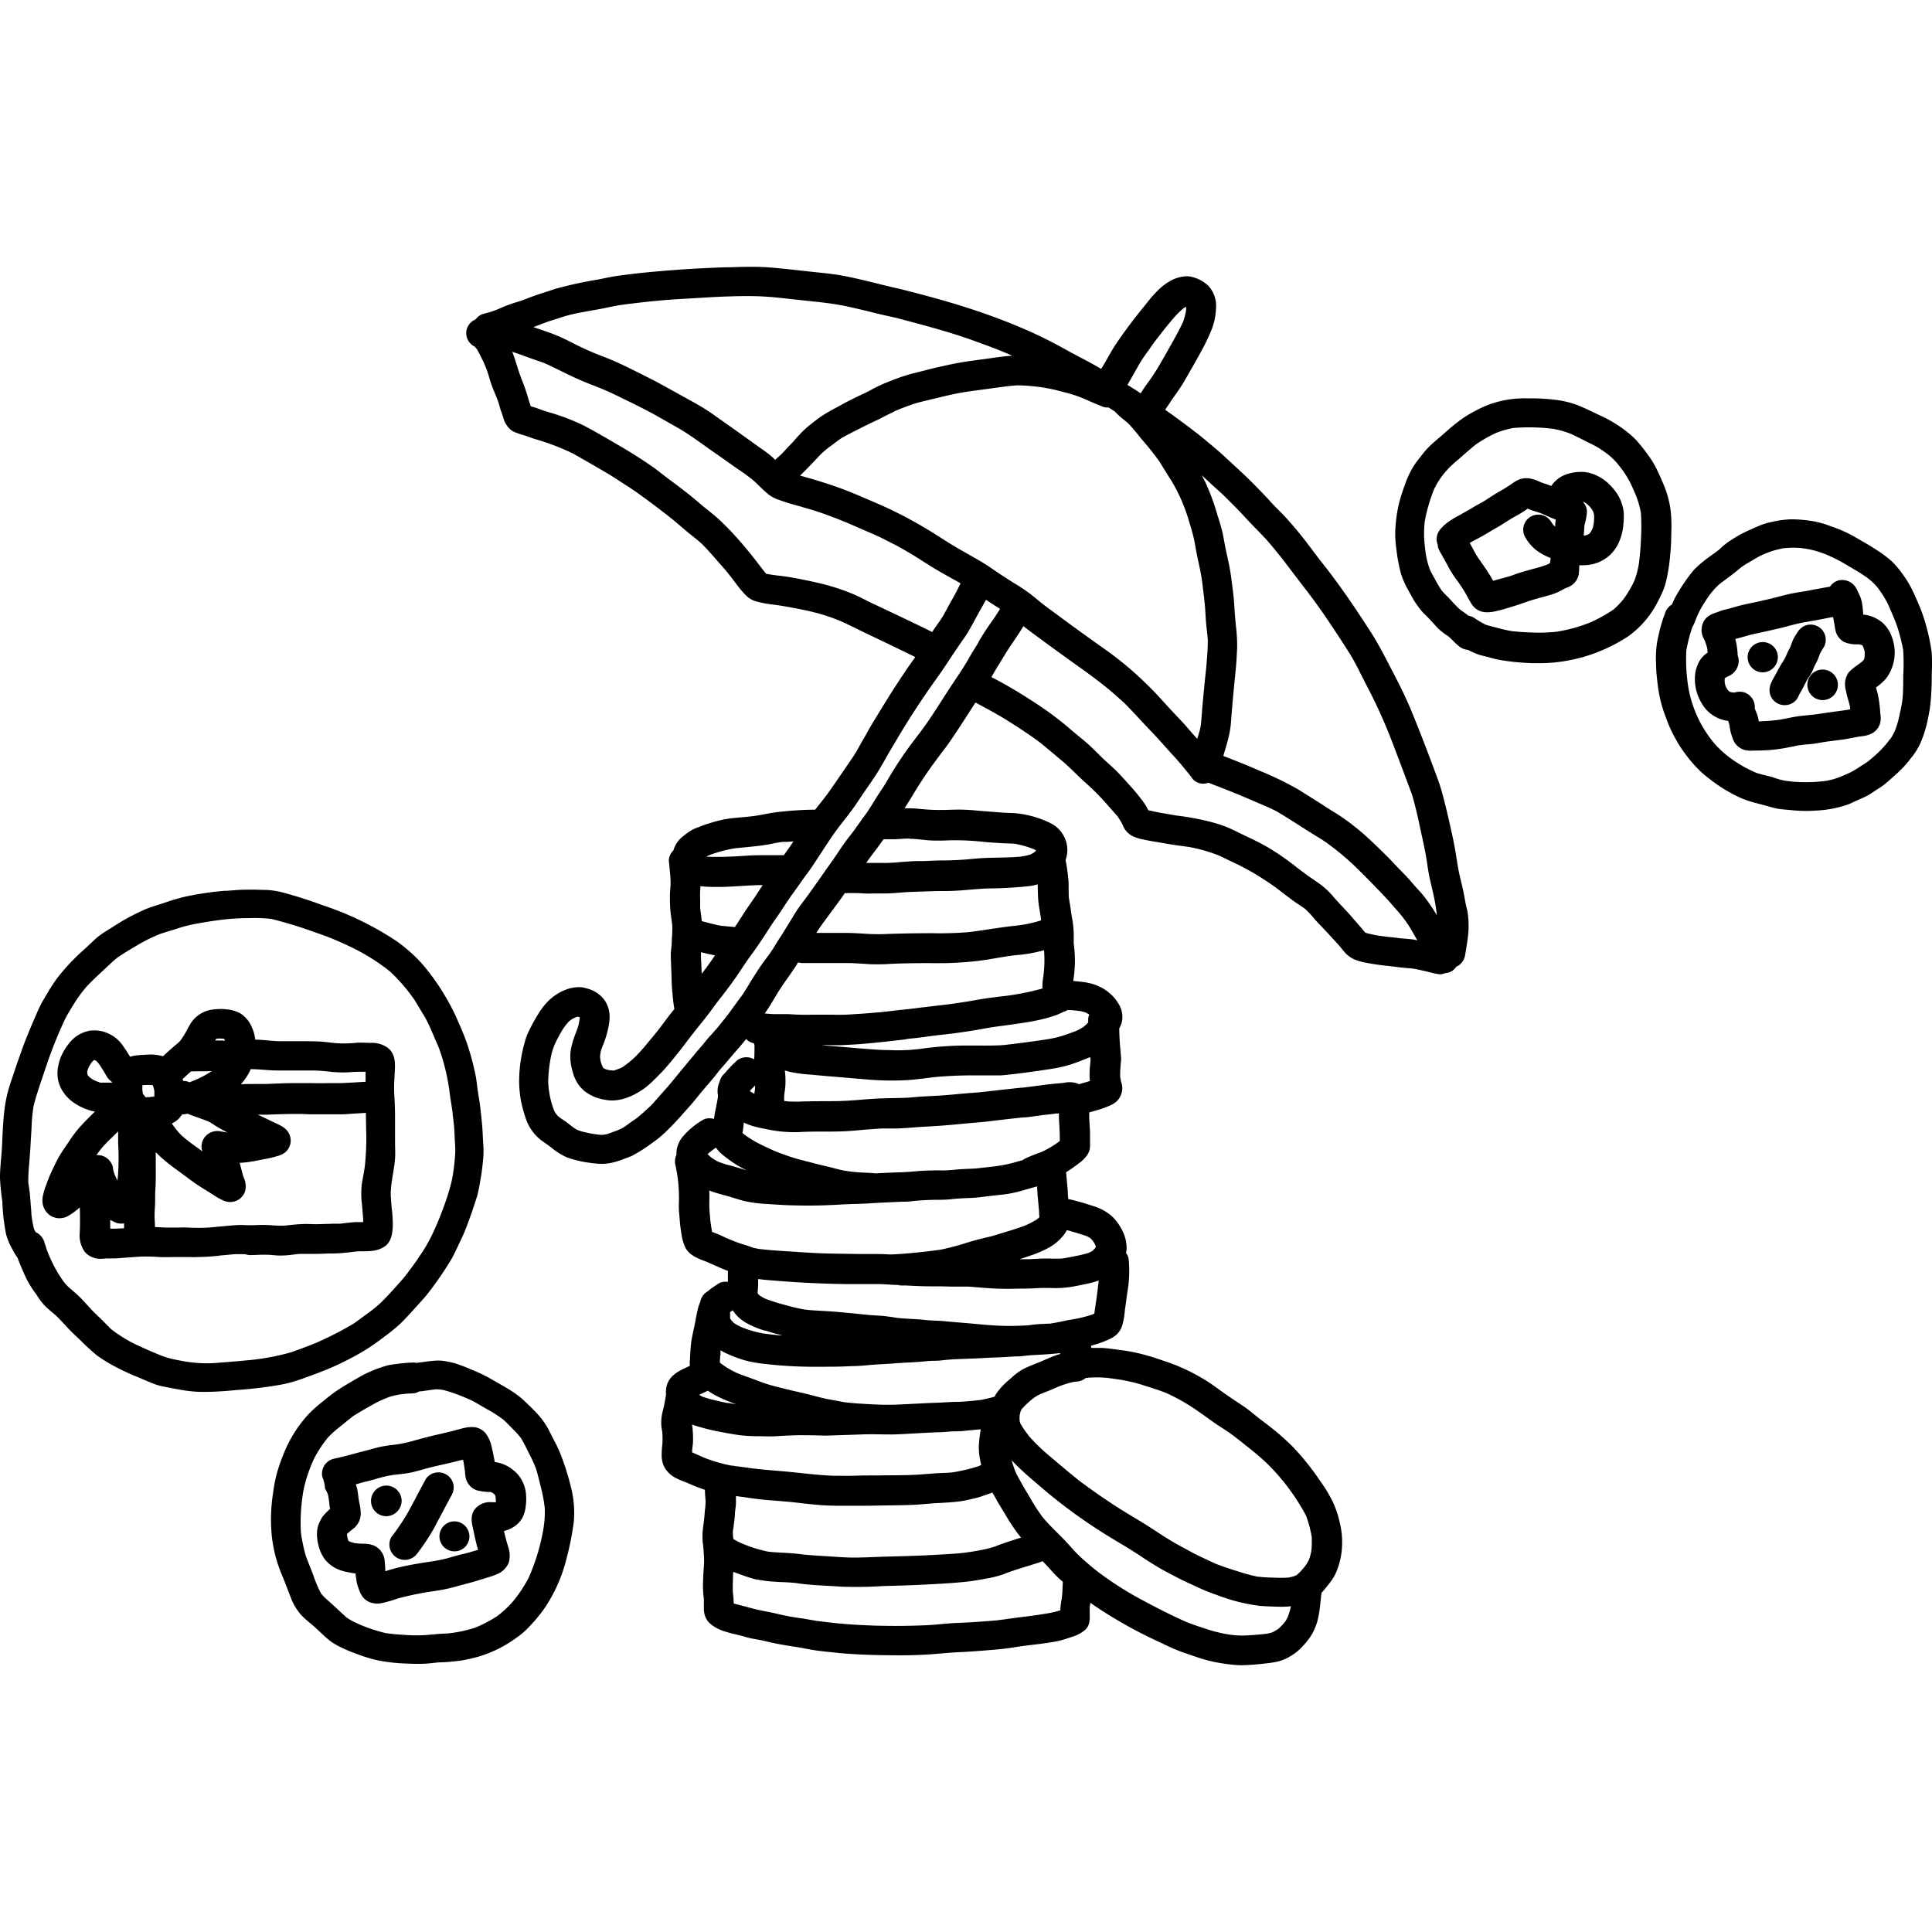 <svg xmlns="http://www.w3.org/2000/svg" viewBox="0 0 425.2 425.2"><g id="Zeichnungseb."><path d="M366.25,129.35a16.49,16.49,0,0,0,.6-2.19,40.52,40.52,0,0,0,.75-5.27c.18-1.59.2-3.2.23-4.8a34.26,34.26,0,0,0-.1-4.3,21.53,21.53,0,0,0-1.31-5.43c-.6-1.52-1.26-3-2-4.49a21.34,21.34,0,0,0-1.78-2.83,39.84,39.84,0,0,0-2.57-3.22,24.13,24.13,0,0,0-3.81-3.1,26.84,26.84,0,0,0-4.2-2.32c-1.54-.75-3.08-1.49-4.66-2.15A20.12,20.12,0,0,0,342.34,88a43,43,0,0,0-4.95-.33h-1.24a23.63,23.63,0,0,0-5.5.51c-.82.19-1.63.41-2.43.67a24.26,24.26,0,0,0-3.68,1.66,23.47,23.47,0,0,0-4,2.59c-1.1.85-2.12,1.78-3.17,2.69s-2,1.68-2.92,2.59a17.8,17.8,0,0,0-1.34,1.54c-.61.77-1.24,1.54-1.79,2.35a19.74,19.74,0,0,0-2.2,4.64,36.88,36.88,0,0,0-1.28,4.11,33.06,33.06,0,0,0-.74,5.24,23.88,23.88,0,0,0,.25,4.85,35.66,35.66,0,0,0,.94,5A17.55,17.55,0,0,0,310,130c.55,1,1.06,2,1.68,2.89.41.6.86,1.17,1.32,1.73.3.38.69.68,1,1,.61.66,1.27,1.3,1.85,2a12.8,12.8,0,0,0,2.66,2.26l.31.21c.75.65,1.37,1.42,2.13,2a3.45,3.45,0,0,0,2.13.93,16.06,16.06,0,0,0,2.39,1.06c.72.23,1.46.37,2.18.57s1.59.44,2.41.59a50.13,50.13,0,0,0,10.31.68,33.85,33.85,0,0,0,5.22-.65,32.18,32.18,0,0,0,4.53-1.21,36,36,0,0,0,8.19-4,20.66,20.66,0,0,0,5.52-5.85,24.53,24.53,0,0,0,1.52-2.81C365.68,130.77,366,130.07,366.25,129.35Zm-5.08-11.28c-.05,2-.23,3.9-.46,5.85a18.91,18.91,0,0,1-1,3.85,23.21,23.21,0,0,1-2.34,4,16.9,16.9,0,0,1-2.26,2.37,32.39,32.39,0,0,1-5.08,2.83,34.28,34.28,0,0,1-7.51,2.07,36.41,36.41,0,0,1-5.12.17c-1.54-.05-3.09-.13-4.62-.3-1-.17-2-.39-3-.66s-1.92-.46-2.86-.79a25.13,25.13,0,0,1-2.55-1.51,3.06,3.06,0,0,0-1.18-.43c-.59-.49-1.23-.91-1.85-1.35a25.72,25.72,0,0,1-2-2.06c-.65-.7-1.36-1.36-2-2.09a21.93,21.93,0,0,1-1.38-2.28c-.42-.78-.88-1.54-1.25-2.34a18.37,18.37,0,0,1-.94-3.64c-.15-1.13-.28-2.26-.34-3.39a23.24,23.24,0,0,1,.15-3.73,36.78,36.78,0,0,1,2.05-7,18.08,18.08,0,0,1,1.92-3.11,21,21,0,0,1,1.53-1.73c.61-.6,1.27-1.16,1.92-1.72,1.24-1.08,2.48-2.19,3.76-3.22a28,28,0,0,1,4.7-2.66,23.52,23.52,0,0,1,3.52-1,42.83,42.83,0,0,1,8.91.19,21.35,21.35,0,0,1,3.6,1c1.38.61,2.72,1.31,4.08,2A26.78,26.78,0,0,1,352,98.68c.64.4,1.24.86,1.85,1.31a15.34,15.34,0,0,1,1.68,1.54c.39.42.74.87,1.09,1.32a21.94,21.94,0,0,1,1.86,2.8c.55,1,1,2.08,1.47,3.15a19.87,19.87,0,0,1,1.18,4.06A43.11,43.11,0,0,1,361.17,118.07Z"/><path d="M355.71,108.38a12.64,12.64,0,0,0-1.76-2,9.77,9.77,0,0,0-3.77-2.2,7.26,7.26,0,0,0-2.23-.33,10.29,10.29,0,0,0-3,.47,6.61,6.61,0,0,0-3.54,2.63c-.76-.29-1.53-.55-2.3-.81a10,10,0,0,0-2.39-.84,5.32,5.32,0,0,0-.78-.06,4.5,4.5,0,0,0-2.45.72c-.3.18-.59.39-.88.59-.9.63-1.83,1.18-2.78,1.72s-2,1.25-3,1.89-1.85,1-2.76,1.58-1.77,1-2.67,1.54a22.58,22.58,0,0,0-2.37,1.39,8.91,8.91,0,0,0-2,1.77,3.5,3.5,0,0,0-.86,2.31,3.44,3.44,0,0,0,.24,1.1,3.56,3.56,0,0,0,.49,1.56c.75,1.28,1.44,2.58,2.15,3.88a27.55,27.55,0,0,0,1.82,2.73,28.5,28.5,0,0,1,2.06,3.27,18.35,18.35,0,0,0,1,1.72,3.83,3.83,0,0,0,2.2,1.6,4.49,4.49,0,0,0,1.32.14,9.32,9.32,0,0,0,2.05-.31c1.2-.25,2.36-.65,3.54-1s2.38-.8,3.58-1.2c1.44-.47,2.92-.83,4.37-1.25a12.92,12.92,0,0,0,1.89-.68c.5-.23,1-.5,1.45-.75s.67-.29,1-.45l-.77.36a6.35,6.35,0,0,0,1.28-.63,3.72,3.72,0,0,0,1.61-2.45c.08-.65.1-1.3.13-2a10.86,10.86,0,0,0,2.66-.17,8.37,8.37,0,0,0,4.15-2.14,8.48,8.48,0,0,0,2.07-3.14,11.11,11.11,0,0,0,.73-2.74,19.26,19.26,0,0,0,.17-3.39A9.5,9.5,0,0,0,355.71,108.38Zm-13.46,7.51-.39-.35c-.18-.25-.34-.49-.5-.74a3.32,3.32,0,0,0-5.61,3.56A9.86,9.86,0,0,0,338,121a11.86,11.86,0,0,0,2.39,1.44c.28.14.58.25.87.38,0,.37-.1.74-.13,1.1l-.65.35a26.38,26.38,0,0,1-2.87.88c-1.29.36-2.58.7-3.84,1.13-.49.17-1,.37-1.46.52-.67.21-1.36.37-2,.55l-1.7.47v0a33.58,33.58,0,0,0-2.05-3.26c-.61-.91-1.29-1.77-1.82-2.73-.44-.77-.85-1.56-1.28-2.34.6-.35,1.23-.68,1.85-1,1.37-.72,2.67-1.56,4-2.31.75-.41,1.46-.88,2.18-1.34s1.62-1,2.45-1.45a23,23,0,0,0,2-1.25l.27-.19a15,15,0,0,0,1.41.52c.44.14.89.27,1.33.42.77.31,1.53.65,2.29,1l1.16.47C342.31,114.83,342.28,115.36,342.25,115.89Zm8.53-.92a9.2,9.2,0,0,1-.25,1.27,10.28,10.28,0,0,1-.49.93l-.29.31-.25.16a6.43,6.43,0,0,1-.71.22,1.77,1.77,0,0,1-.23,0c.06-.76.09-1.52.15-2.28a13.86,13.86,0,0,0,.56-3,3.5,3.5,0,0,0-.91-2.16l.08,0a7.87,7.87,0,0,1,.7.39,9.24,9.24,0,0,1,.9.87c.19.25.35.5.51.76s.2.6.28.91A13.83,13.83,0,0,1,350.78,115Z"/><path d="M377.17,172.18l-.16-.11.5.35-.37-.26h0Z"/><path d="M425.12,143.5a40.42,40.42,0,0,0-1-5,36.72,36.72,0,0,0-1.28-4.1c-.57-1.45-1.21-2.91-1.87-4.32a22.53,22.53,0,0,0-2.23-3.71,20,20,0,0,0-2.57-3,27.78,27.78,0,0,0-3.57-2.59c-1.07-.73-2.22-1.34-3.34-2s-2-1.17-3.09-1.67a34.94,34.94,0,0,0-3.43-1.36,20.8,20.8,0,0,0-3.47-1,30.83,30.83,0,0,0-4.79-.46h-.2a21.37,21.37,0,0,0-4.42.6,14.44,14.44,0,0,0-2.93.92c-1.14.5-2.31,1-3.41,1.56s-1.89,1.09-2.81,1.66A18,18,0,0,0,378.3,121c-1.13.89-2.34,1.66-3.45,2.57a20.59,20.59,0,0,0-2.18,2,39.6,39.6,0,0,0-4.13,6.18c-.2.45-.41.9-.62,1.36l-.09,0a3.57,3.57,0,0,0-1.45,2.05,31.41,31.41,0,0,0-1.09,3.45c-.2.88-.41,1.76-.58,2.65a23,23,0,0,0-.23,5c0,1.36.15,2.72.31,4.06a30.68,30.68,0,0,0,1,5.11c.35,1.22.82,2.42,1.27,3.62a31,31,0,0,0,1.74,3.63,26.94,26.94,0,0,0,2.24,3.43,28,28,0,0,0,3.3,3.74,21.92,21.92,0,0,0,2.25,1.83l-.06,0,.07.05.33.24.25.17-.31-.22.31.22a33.94,33.94,0,0,0,5.37,3.22,21.82,21.82,0,0,0,3.93,1.38c1.24.32,2.46.66,3.68,1a13.19,13.19,0,0,0,2.23.39l2.84.26a30.45,30.45,0,0,0,4.48,0,24.63,24.63,0,0,0,7.12-1.38c.51-.21,1-.45,1.5-.69.79-.35,1.59-.68,2.37-1.06a16.4,16.4,0,0,0,1.78-1.1c.51-.34,1-.65,1.55-1a25.72,25.72,0,0,0,2.08-1.7l-.17.14c.94-.79,1.83-1.62,2.71-2.49a26.3,26.3,0,0,0,2-2.36,15,15,0,0,0,1.91-3,25.29,25.29,0,0,0,1.3-3.66c.35-1.26.58-2.54.81-3.81a38.2,38.2,0,0,0,.39-4.13c.1-1.49.08-3,.1-4.47A31.58,31.58,0,0,0,425.12,143.5Zm-6.25,5.19c0,1.72,0,3.45-.16,5.16-.14,1.12-.38,2.22-.61,3.32a26.17,26.17,0,0,1-.86,3.15,12.53,12.53,0,0,1-1,2c-.55.73-1.11,1.45-1.72,2.12a24.84,24.84,0,0,1-2.46,2.35l-.82.69c-.6.46-1.26.83-1.89,1.25s-1.26.82-1.93,1.17-1.45.63-2.18,1l.75-.35-.42.19h0a16.21,16.21,0,0,1-3.53,1.09,33.2,33.2,0,0,1-7.32.21c-.63-.07-1.25-.13-1.87-.22a15.76,15.76,0,0,1-2.42-.66c-1.29-.43-2.65-.65-3.94-1.09a28.17,28.17,0,0,1-5.15-2.86l-.75-.54.18.13a22.52,22.52,0,0,1-3.52-3.24,26.15,26.15,0,0,1-5.64-12.06,38.1,38.1,0,0,1-.48-8.26c.13-.9.35-1.81.57-2.7s.48-1.69.76-2.52l.25-.48a12.9,12.9,0,0,0,.57-1.38,21.26,21.26,0,0,1,1.4-2.83c.43-.71.89-1.4,1.35-2.09a17.54,17.54,0,0,1,2.32-2.62c.66-.53,1.33-1,2-1.51.93-.67,1.83-1.39,2.71-2.14a13.93,13.93,0,0,1,1.85-1.2c.78-.44,1.53-.94,2.33-1.35s1.55-.7,2.35-1a21.61,21.61,0,0,1,2.87-.75,19.82,19.82,0,0,1,3.85-.06,23.48,23.48,0,0,1,3.12.58c.81.22,1.6.51,2.39.81a33.92,33.92,0,0,1,4.54,2.3c.84.51,1.71,1,2.54,1.5s1.33.86,2,1.32a15.24,15.24,0,0,1,2.18,2,24.52,24.52,0,0,1,2.47,3.91c.68,1.61,1.41,3.21,2,4.88a41.48,41.48,0,0,1,1.31,5.16A45.83,45.83,0,0,1,418.87,148.69Z"/><path d="M414.17,136.93a7.91,7.91,0,0,0-3.55-1.6l-.55-.07c-.06-.6-.08-1.21-.17-1.8a8.62,8.62,0,0,0-.44-2c-.17-.44-.38-.86-.59-1.28a5.61,5.61,0,0,0-.45-.88,3.58,3.58,0,0,0-3-1.66h-.07a3.22,3.22,0,0,0-2.61,1.49h0l-.09,0c-1.84.31-3.66.68-5.49,1-1.33.22-2.67.42-4,.75s-2.39.63-3.59.91-2.44.58-3.67.83-2.24.46-3.34.76c-.87.23-1.71.51-2.58.71a12.15,12.15,0,0,0-1.22.33c-.29.1-.57.23-.87.33a5.63,5.63,0,0,0-.69.24,4.85,4.85,0,0,0-1.68,1,3.91,3.91,0,0,0-.74,4.15c.12.29.26.57.4.84a13.52,13.52,0,0,1,.57,1.77c0,.29.06.58.08.87l-.18.13a5.45,5.45,0,0,0-1.9,2.27,9.75,9.75,0,0,0-.6,1.8,10.16,10.16,0,0,0,1.35,6.93,7.76,7.76,0,0,0,5.45,3.85l.41.05a.42.42,0,0,0,0,.1,5.42,5.42,0,0,1,.26.87,14.27,14.27,0,0,0,.33,1.73c.1.35.23.68.33,1a3.89,3.89,0,0,0,2.72,2.72,6.22,6.22,0,0,0,1.93.12c1.49,0,3-.05,4.49-.21,1.81-.19,3.59-.57,5.37-.93.85-.13,1.71-.21,2.57-.28s2-.27,3-.45c1.24-.19,2.51-.34,3.76-.5s2.58-.43,3.86-.68l.59-.08a6.65,6.65,0,0,0,2.49-.69,3.74,3.74,0,0,0,1.86-3.37,10,10,0,0,0-.11-1.07,26,26,0,0,0-.53-4.11c-.12-.51-.27-1-.41-1.51l.07-.05a13.26,13.26,0,0,0,2.16-1.94,9.61,9.61,0,0,0,1.89-6.07,9.74,9.74,0,0,0-.64-3.1A7.24,7.24,0,0,0,414.17,136.93ZM380,153.87Zm30.27-8.9c0,.1-.09.19-.13.29s-.34.35-.52.51c-.4.3-.8.58-1.19.86a12.46,12.46,0,0,0-1.22,1,3.11,3.11,0,0,0-.72,1,4.35,4.35,0,0,0-.44,1.95,6.18,6.18,0,0,0,.23,1.5c.06.34.14.67.22,1,.19.79.45,1.54.63,2.32,0,.24.06.47.08.7l-.73.14c-2.43.36-4.87.64-7.29,1.06l.88-.15c-1.29.2-2.58.27-3.88.43s-2.83.5-4.24.77a37.41,37.41,0,0,1-4,.37l-.88.05a8,8,0,0,0-.48-1.87c-.14-.35-.29-.68-.4-1a3.38,3.38,0,0,0-2.57-3.59,3.76,3.76,0,0,0-1.86.1h-.24c-.27,0-.54-.09-.8-.15l-.08-.05c-.12-.11-.25-.22-.37-.35s-.28-.45-.41-.68-.17-.51-.24-.77-.05-.63-.05-1l0-.14a11.44,11.44,0,0,1,1.15-.61,3.71,3.71,0,0,0,1.94-3.34,4.75,4.75,0,0,0-.24-1.16c0-.31,0-.62-.06-.92a14.33,14.33,0,0,0-.38-2.36,2,2,0,0,0-.08-.26h0c1.45-.33,2.84-.82,4.28-1.13,1.78-.37,3.54-.77,5.31-1.18s3.63-1,5.48-1.33l-.88.15,3.88-.68c.95-.17,1.89-.38,2.84-.55l.64-.11c.07.6.19,1.2.31,1.8.05.36.1.71.18,1.07a3.89,3.89,0,0,0,1.89,2.62,7,7,0,0,0,3.21.52,6.19,6.19,0,0,1,.62.13l.22.11.12.19a9.31,9.31,0,0,1,.39,1.2c0,.26,0,.52,0,.78A5.8,5.8,0,0,1,410.29,145Z"/><path d="M402,129.32l.68-.12h0Z"/><path d="M398.69,148.07c.21-.4.37-.83.54-1.24s.4-.78.59-1.16a12.55,12.55,0,0,0,.68-1.7,13.35,13.35,0,0,1,.93-1.6,3.36,3.36,0,0,0-1.37-4.52,3.32,3.32,0,0,0-1.57-.39,3.48,3.48,0,0,0-1,.15,3.53,3.53,0,0,0-1.93,1.61,15.65,15.65,0,0,0-.91,1.52c-.22.48-.39,1-.57,1.48s-.55,1.07-.79,1.62a9.33,9.33,0,0,1-.9,1.75l.15-.2a21.31,21.31,0,0,0-1.43,2.44c-.43.82-.93,1.59-1.29,2.43a3.66,3.66,0,0,0-.24,2.6,3.35,3.35,0,0,0,1.62,1.94,3.38,3.38,0,0,0,2.59.24,3.19,3.19,0,0,0,1.94-1.62c.31-.76.78-1.44,1.15-2.18s.7-1.42,1.11-2.08A8.48,8.48,0,0,0,398.69,148.07Z"/><path d="M401,147.36a3.36,3.36,0,1,0,3.49,3.23A3.38,3.38,0,0,0,401,147.36Z"/><path d="M391.28,144.52a3.33,3.33,0,1,0-3.21,3.45A3.38,3.38,0,0,0,391.28,144.52Z"/><path d="M8.59,285.74l-.11-.16h0Z"/><path d="M66.65,303.39c1.6-.58,3.21-1.16,4.79-1.79A63.42,63.42,0,0,0,80,297.36a48.46,48.46,0,0,0,4.52-3.13,39.15,39.15,0,0,0,3.4-2.74c1.18-1.12,2.26-2.32,3.35-3.53s2.27-2.44,3.27-3.77a76.92,76.92,0,0,0,4.77-7c.51-.88.95-1.84,1.39-2.76.36-.76.73-1.52,1.08-2.29.66-1.45,1.22-3,1.75-4.46s1-3,1.51-4.53a27.31,27.31,0,0,0,.56-2.72c.13-.75.27-1.5.38-2.26.18-1.34.35-2.69.42-4.05s-.08-2.67-.14-4c-.08-2.2-.33-4.39-.58-6.58-.12-1.06-.32-2.11-.48-3.17-.21-1.32-.3-2.64-.58-3.94a57.58,57.58,0,0,0-1.85-6.81c-.7-2.06-1.6-4-2.47-6a50.68,50.68,0,0,0-3.18-5.78,45.89,45.89,0,0,0-2.92-4.13,28.73,28.73,0,0,0-1.89-2.22,33.79,33.79,0,0,0-5.08-4.39,67.22,67.22,0,0,0-16.36-7.92A92.58,92.58,0,0,0,62,196.36a18,18,0,0,0-3.34-.5q-1.15,0-2.31-.06h-.67c-1.4,0-2.81,0-4.2.13l-1.61.12h.1l-.34,0-.45,0,.29,0a66.37,66.37,0,0,0-8.87,1.33,39.33,39.33,0,0,0-4.14,1.22c-1.52.51-3.08.94-4.57,1.56a47.44,47.44,0,0,0-6.66,3.58l-1.78,1.12a19,19,0,0,0-2.15,1.52c-1,.91-2,1.89-3.06,2.83a45.28,45.28,0,0,0-5.56,5.94,36.39,36.39,0,0,0-2.24,3.41c-.41.69-.83,1.37-1.21,2.06A27.33,27.33,0,0,0,8,223.23c-1.23,2.83-2.45,5.65-3.45,8.58Q3.76,234,3,236.3c-.48,1.44-1,2.87-1.36,4.35-1,4-1,8.2-1.24,12.31-.13,2-.39,4.1-.41,6.14a49.22,49.22,0,0,0,.52,5.27,45.59,45.59,0,0,0,.83,7.29,13.65,13.65,0,0,0,1.31,3.13,16,16,0,0,0,1,1.73l.24.33c.19.55.39,1.09.62,1.62.4.94.81,1.88,1.23,2.8a22.29,22.29,0,0,0,2.14,3.45l.57.86a12.84,12.84,0,0,0,1.43,1.8c.69.7,1.47,1.32,2.22,1.95,1,.92,1.87,1.91,2.79,2.9s1.9,1.89,2.88,2.81a48,48,0,0,0,3.57,3.27,32.87,32.87,0,0,0,4,2.46A50.34,50.34,0,0,0,30.14,303c1.4.6,2.8,1.22,4.23,1.74a16.38,16.38,0,0,0,2.3.55c1,.21,2.1.4,3.14.59a30,30,0,0,0,4.63.46,71.8,71.8,0,0,0,7.48-.41,91.11,91.11,0,0,0,9.74-1.16A29.76,29.76,0,0,0,66.65,303.39ZM47,300a29.4,29.4,0,0,1-6.82-.46c-.81-.15-1.62-.31-2.42-.49a19.59,19.59,0,0,1-3.16-1.07c-1.74-.71-3.45-1.49-5.14-2.29a31.66,31.66,0,0,1-4.91-3.09c-.68-.64-1.32-1.32-2-2s-1.56-1.47-2.29-2.24-1.59-1.76-2.42-2.61-1.7-1.57-2.57-2.32a10.6,10.6,0,0,1-1.42-1.57c-.33-.51-.67-1-1-1.53a30.78,30.78,0,0,1-2.6-5.43c-.14-.45-.29-.89-.43-1.33a3.66,3.66,0,0,0-1.42-2.09,3.5,3.5,0,0,0-.54-.29c-.13-.22-.25-.45-.36-.67A21.61,21.61,0,0,1,6.89,267c0-.63-.08-1.26-.14-1.89,0,.27,0,.54.07.81-.08-1.13-.16-2.26-.27-3.39-.07-.77-.23-1.53-.32-2.3a33.94,33.94,0,0,1,.18-3.9c.11-1.49.25-3,.32-4.48s.18-2.76.23-4.15a34.61,34.61,0,0,1,.42-4.18c.36-1.59.86-3.11,1.37-4.65q.86-2.58,1.73-5.14a97.08,97.08,0,0,1,3.85-9.46c.69-1.33,1.49-2.61,2.28-3.87a29.32,29.32,0,0,1,2.48-3.3c1-1.07,2.05-2.06,3.11-3.05.66-.62,1.33-1.23,2-1.86a19.1,19.1,0,0,1,1.94-1.66c1.35-.88,2.73-1.71,4.13-2.53a34.1,34.1,0,0,1,5-2.46c1.06-.36,2.13-.68,3.19-1a32,32,0,0,1,4.19-1.14c2.69-.51,5.38-.94,8.1-1.18,1.39-.1,2.79-.16,4.19-.16a31.53,31.53,0,0,1,4.76.18A88.49,88.49,0,0,1,68.8,205c1.56.54,3.14,1.08,4.67,1.73,1.29.54,2.59,1.13,3.86,1.74a44.53,44.53,0,0,1,8.52,5.35,39.1,39.1,0,0,1,5.38,6.25c.63,1,1.19,2,1.81,3a22.26,22.26,0,0,1,1.33,2.45c.44.94.85,1.9,1.25,2.85s.75,1.66,1.07,2.52a45.36,45.36,0,0,1,2.23,9.32c.17,1.49.47,3,.65,4.45.13,1.19.28,2.38.39,3.57.05.71.07,1.42.11,2.12.05,1.09.15,2.18.12,3.27a42.48,42.48,0,0,1-.77,6.26,52.33,52.33,0,0,1-2,6.34,59.19,59.19,0,0,1-2.49,5.86c-.42.82-.84,1.62-1.31,2.41s-.93,1.44-1.39,2.15-1.12,1.61-1.7,2.39-1.22,1.68-1.9,2.47c-1.63,1.84-3.25,3.69-5,5.37a31.4,31.4,0,0,1-2.77,2.23c-1,.72-1.93,1.44-2.92,2.13a72.35,72.35,0,0,1-6.8,3.6c-2.27,1.07-4.64,1.91-7,2.76a51.29,51.29,0,0,1-10.6,1.86l.2,0C51.48,299.66,49.26,299.83,47,300Z"/><path d="M55,276.22c1.22,0,2.45-.11,3.67-.07,1.07,0,2.13.2,3.2.17,1.33,0,2.64-.22,4-.36.91,0,1.81,0,2.72,0s2,0,3-.06,2,0,3.07-.08c1.2-.07,2.39-.23,3.58-.37s2.28,0,3.43-.14a6,6,0,0,0,3.24-1.16c1.28-1.1,1.5-2.91,1.54-4.5a32.29,32.29,0,0,0-.26-3.93c-.05-.77-.11-1.53-.18-2.29-.12-2.84.71-5.59.93-8.41.09-1.26,0-2.52,0-3.79,0-1.44,0-2.89,0-4.34s0-2.66-.06-4-.17-2.69-.14-4,.13-2.44.17-3.66a11.42,11.42,0,0,0,0-1.17,5.73,5.73,0,0,0-.42-2,3.73,3.73,0,0,0-1.27-1.54,6,6,0,0,0-3.67-1c-1.11,0-2.21-.12-3.33,0a26.34,26.34,0,0,1-4.26.06c-1.35-.12-2.69-.33-4.05-.38-1.68-.05-3.36-.05-5-.05-1.05,0-2.11,0-3.16,0-1.86,0-3.71-.33-5.57-.34a9.08,9.08,0,0,0-.78-2.8,6.63,6.63,0,0,0-2.53-3,7.9,7.9,0,0,0-3-.87,10.63,10.63,0,0,0-1.25-.08,15.4,15.4,0,0,0-2,.15A6.68,6.68,0,0,0,42,225.19c-.48.69-.8,1.47-1.23,2.19a18.94,18.94,0,0,1-1.16,1.75c-.5.5-1.06.93-1.59,1.39-.73.63-1.43,1.28-2.14,1.94a10.73,10.73,0,0,0-2.58-.38h-.14c-.59,0-1.19.07-1.79.09s-1.12.08-1.69.15a6.2,6.2,0,0,0-1.05.26c-.52-.86-1.06-1.71-1.65-2.52a7.51,7.51,0,0,0-2.42-2.24,8.15,8.15,0,0,0-1.93-.81,7.14,7.14,0,0,0-1.82-.23c-.32,0-.66,0-1,.05a7.36,7.36,0,0,0-4.76,3,10.15,10.15,0,0,0-1.08,1.62,11.17,11.17,0,0,0-.8,1.76,12.62,12.62,0,0,0-.43,1.84,7.36,7.36,0,0,0,.68,4.45,8.76,8.76,0,0,0,3.09,3.36,12.55,12.55,0,0,0,3.56,1.6c.27.08.54.12.82.18-.77.75-1.54,1.51-2.28,2.29a26.7,26.7,0,0,0-2.92,3.53c-.77,1.18-1.59,2.31-2.34,3.5A23.27,23.27,0,0,0,12,256.5c-.35.7-.68,1.4-1,2.12s-.56,1.43-.83,2.15a12.9,12.9,0,0,0-.63,2,5.27,5.27,0,0,0-.13,2.27,4,4,0,0,0,1.54,2.4,3.79,3.79,0,0,0,4.08.15,14.52,14.52,0,0,0,2.53-1.87c.07,1.82.06,3.65,0,5.47a6.23,6.23,0,0,0,1.13,4.36,4.49,4.49,0,0,0,3.23,1.49,9.87,9.87,0,0,0,1.43-.08c.37,0,.74,0,1.12,0a15.82,15.82,0,0,0,1.82-.07l4.58-.33a40.34,40.34,0,0,1,4.11.09c1.3.06,2.61,0,3.92,0,.76,0,1.53,0,2.29,0s1.5.06,2.25,0c1.64,0,3.28-.14,4.92-.29l-.37,0,3.72-.34c.62,0,1.24,0,1.86,0S54.53,276.24,55,276.22ZM20.64,237.7a6.37,6.37,0,0,1-.88-.58,5.35,5.35,0,0,1-.45-.5l-.06-.12c0-.09,0-.18-.05-.26a3,3,0,0,1,0-.43,6.56,6.56,0,0,1,.34-1,11.21,11.21,0,0,1,.75-1.14,4.71,4.71,0,0,1,.42-.36h.08l.27.09.19.13a9.86,9.86,0,0,1,.8,1c.48.75.94,1.52,1.4,2.29a3.83,3.83,0,0,0,1.19,1.3v.15l-1.05,0c-.51,0-1,0-1.51,0A11.27,11.27,0,0,1,20.64,237.7Zm.59,16.53c.38-.55.76-1.08,1.18-1.59.86-1,1.78-1.87,2.7-2.76L26,249c0,.8,0,1.61,0,2.43.06,1.45.13,2.9.09,4.36a39.29,39.29,0,0,1-.24,4.05c-.27-.55-.52-1.1-.74-1.67a6.66,6.66,0,0,1-.25-1.05s0-.11,0-.16a3.31,3.31,0,0,0-.78-1.55A3.36,3.36,0,0,0,21.23,254.23Zm4.49,16.16a11.86,11.86,0,0,1-1.46,0c0-.64,0-1.28,0-1.92.34.19.69.36,1.05.53a3.27,3.27,0,0,0,2,.24,1.09,1.09,0,0,1,0,.18c0,.3,0,.6,0,.9ZM53.13,238.5A12.84,12.84,0,0,0,55,235.71c.06-.13.11-.27.17-.41,1.89,0,3.76.28,5.66.29H64.1c1.49,0,3,0,4.49,0a38.07,38.07,0,0,1,3.84.25,25.38,25.38,0,0,0,4.18.16,32.38,32.38,0,0,1,3.27-.12l.58,0c0,.3,0,.61,0,.91s0,.87,0,1.3h-.19c-1.08.07-2.15.12-3.23.21l.87-.07-2.57.14c-1.1,0-2.21,0-3.31,0-1.38.06-2.76,0-4.13,0-.9,0-1.79,0-2.69,0-2.25,0-4.49.1-6.74.2-1.07,0-2.15,0-3.22,0-.73,0-1.46,0-2.18.08Zm-3.64-9.86h0l0,.05-.06-.05Zm-.32-.21h0l0,0Zm-1.58.2.46-.07a10.63,10.63,0,0,1,1.26.06,4.25,4.25,0,0,1,.21.43h0L49,229c-.56,0-1.11,0-1.67,0C47.42,228.91,47.5,228.76,47.59,228.63Zm-5.54,7.15a3.66,3.66,0,0,0,.66,0c.75,0,1.5,0,2.25,0l1.67-.06,0,0a23.51,23.51,0,0,1-3,1.68c-.62.29-1.28.54-1.92.8l-.24-.1a2.4,2.4,0,0,0-1-.19l-.18,0c0-.14-.06-.29-.1-.43C40.83,236.89,41.43,236.33,42.05,235.78ZM38.9,246.6a4.74,4.74,0,0,0,.94-1,2.9,2.9,0,0,0,.2-.33h.14c.38-.05.75-.09,1.12-.16l.36.16c1.43.56,2.91,1,4.32,1.6.43.23.83.49,1.24.76.62.41,1.28.77,1.93,1.13l.87.47-.73-.11-1-.17a3.52,3.52,0,0,0-3.36,1.49,3.46,3.46,0,0,0-.57,1.74,2.77,2.77,0,0,0,.19,1.24c-.61-.46-1.21-.91-1.83-1.35-.88-.63-1.73-1.29-2.56-2a14.26,14.26,0,0,1-1.44-1.57l-.91-1.23A7.19,7.19,0,0,0,38.9,246.6Zm-6.16-5.13-.74,0a3.87,3.87,0,0,0-.56-.72c0-.26-.07-.52-.1-.78s0-.76,0-1.14a14.85,14.85,0,0,1,2.31,0c0,.1,0,.2.08.3a6.27,6.27,0,0,1,.24,1c0,.4,0,.79,0,1.18Zm19.32,28.15c-1.57.12-3.15.27-4.72.42h.08l-1.58.13a39.25,39.25,0,0,1-4.34,0c-.93-.05-1.86,0-2.79,0H37.1c-1,0-2-.07-3-.12a1.77,1.77,0,0,0,0-.23c0-.76-.09-1.54-.08-2.3,0-1.07.12-2.12.12-3.19s0-2,.08-2.92c.09-1.8.07-3.6.06-5.4,0-.82,0-1.63,0-2.45a19.19,19.19,0,0,0,2,1.85c.87.76,1.8,1.46,2.74,2.14s2.14,1.57,3.21,2.36c.9.67,1.84,1.28,2.8,1.86s1.82,1.15,2.74,1.72a11.73,11.73,0,0,0,1.7.85,3.48,3.48,0,0,0,4.46-2.12,4.32,4.32,0,0,0-.27-3c0-.12-.08-.23-.13-.35-.28-1-.51-2-.8-2.94a23.87,23.87,0,0,0,3.37-.42c.66-.12,1.31-.26,2-.39a24.18,24.18,0,0,0,2.89-.67,4.77,4.77,0,0,0,1.84-.89,3.4,3.4,0,0,0,.77-4.1c-.67-1.32-2.07-1.86-3.33-2.46l-1.82-.88.8.39-2.49-1.19c.7,0,1.39,0,2.09,0,2.18-.09,4.36-.16,6.54-.16,1,0,1.93.05,2.89.08,1.23,0,2.44,0,3.66,0s2.18,0,3.26,0c.89,0,1.77-.09,2.65-.15s1.78-.1,2.67-.17h0l-.14,0h.14l.06,3.59a56.77,56.77,0,0,1-.27,8c-.17,1.42-.49,2.81-.7,4.22a19.41,19.41,0,0,0,.08,4.57c.08,1,.15,2,.24,3,0,.22,0,.44,0,.66h-.41c-.4,0-.81,0-1.22,0-1.14.07-2.29.22-3.43.35-.87,0-1.74,0-2.61.05-1.06,0-2.12.09-3.18.06s-2-.08-3,0c-1.19.05-2.37.21-3.56.33a27.26,27.26,0,0,1-3-.11,33.61,33.61,0,0,0-3.62,0c-.53,0-1,0-1.58,0A21.28,21.28,0,0,0,52.06,269.62Z"/><path d="M123.35,320a24.42,24.42,0,0,0-1.23-2.65c-.52-1-1-2-1.54-3a16.78,16.78,0,0,0-2.42-3.3c-.93-1-1.88-1.92-2.86-2.83-2.08-1.95-4.67-3.23-7.11-4.66a34.35,34.35,0,0,0-4.45-2.14A33.35,33.35,0,0,0,100,300a21.92,21.92,0,0,0-2.54-.5,6.73,6.73,0,0,0-1-.07,17.16,17.16,0,0,0-1.89.14c-1,.12-2,.27-3,.38a1.87,1.87,0,0,0-.7-.08,41.42,41.42,0,0,0-5.31.57,24.2,24.2,0,0,0-3.57,1.21,22.06,22.06,0,0,0-3.19,1.59c-1.22.69-2.43,1.4-3.61,2.13a35.45,35.45,0,0,0-3.91,2.88,30.89,30.89,0,0,0-3.39,3,28.2,28.2,0,0,0-5.43,8.62,40.73,40.73,0,0,0-1.51,4.31,34.82,34.82,0,0,0-.85,4.42,36.93,36.93,0,0,0-.22,10,35.54,35.54,0,0,0,.81,4.11,34.81,34.81,0,0,0,1.65,4.62c.57,1.41,1.09,2.83,1.65,4.24a12.34,12.34,0,0,0,2.42,4c.81.83,1.74,1.56,2.63,2.31.7.63,1.38,1.28,2.07,1.92a19.62,19.62,0,0,0,2,1.67,18.83,18.83,0,0,0,2.66,1.42c1.08.51,2.19.92,3.31,1.32a33.63,33.63,0,0,0,3.45,1.07,37.09,37.09,0,0,0,7,.84c1,.05,2.07.08,3.1.06,1.3,0,2.59-.19,3.88-.31h-.12l.21,0a45.67,45.67,0,0,0,5-.43,39.62,39.62,0,0,0,3.88-.89,27.54,27.54,0,0,0,8.32-4.21,17.5,17.5,0,0,0,3-2.68,31.76,31.76,0,0,0,3.19-3.94,33.9,33.9,0,0,0,4.29-9.23,65.91,65.91,0,0,0,2-9.51,22.91,22.91,0,0,0-.69-7.95A54.87,54.87,0,0,0,123.35,320Zm-3.8,16.74a45.32,45.32,0,0,1-3.18,10.44,29,29,0,0,1-3.58,5.39,22.15,22.15,0,0,1-3.46,3.17,28.84,28.84,0,0,1-4.77,2.49,29.47,29.47,0,0,1-5.81,1.24l-2.23.13-2.68.24a33.34,33.34,0,0,1-4.47,0c-1.48-.11-3-.19-4.45-.42a34,34,0,0,1-7-2.46,12.93,12.93,0,0,1-1.75-1.06c-1.43-1.32-2.83-2.65-4.3-3.93a10.15,10.15,0,0,1-1.23-1.31,26.29,26.29,0,0,1-1.69-4c-.52-1.38-1.09-2.74-1.61-4.12-.27-.87-.47-1.75-.66-2.65s-.37-1.84-.47-2.78a41.21,41.21,0,0,1,.62-9.34,32.59,32.59,0,0,1,2.34-6.85,26.77,26.77,0,0,1,3.1-4.66,28.15,28.15,0,0,1,2.78-2.45c.91-.73,1.8-1.49,2.74-2.19,1.45-.91,2.94-1.76,4.43-2.6a25.4,25.4,0,0,1,3.69-1.66,18.33,18.33,0,0,1,4.16-.67h0l.74-.06-.67.06.25,0,.87-.07a3.28,3.28,0,0,0,1-.4c.47,0,.93-.09,1.39-.15.77-.11,1.54-.22,2.31-.31a9.52,9.52,0,0,1,1.6.15,27.1,27.1,0,0,1,2.86.91c1.1.39,2.17.85,3.23,1.33s2.37,1.35,3.56,2a27.22,27.22,0,0,1,3.7,2.4c.7.66,1.37,1.35,2,2a18.5,18.5,0,0,1,1.73,1.93c.7,1.13,1.26,2.34,1.86,3.53a29.85,29.85,0,0,1,1.42,3.1c.47,1.45.8,2.95,1.17,4.42a32,32,0,0,1,.8,4.35A22.3,22.3,0,0,1,119.55,336.73Z"/><path d="M90.11,306.63h0Z"/><path d="M114,324.53a9.3,9.3,0,0,0-1.32-1.2,5.43,5.43,0,0,0-.92-.61,8.59,8.59,0,0,0-1.59-.69c-.44-.12-.88-.21-1.32-.29,0-.15,0-.31-.06-.46-.16-1-.38-2-.62-3a7.38,7.38,0,0,0-1.31-2.86,3.84,3.84,0,0,0-3.12-1.35,6.23,6.23,0,0,0-1.15.11c-1,.19-2,.51-3,.76-1.35.33-2.69.65-4,.95s-2.89.73-4.32,1.12a28.71,28.71,0,0,1-4.85,1,24.68,24.68,0,0,0-4.59.9c-1.14.32-2.29.59-3.43.9-1.62.45-3.25.88-4.9,1.23a3.37,3.37,0,0,0-2.57,3.95,8.48,8.48,0,0,1,.6,2.58,11.1,11.1,0,0,1,.63,1.3,14.65,14.65,0,0,1,.33,2.19c0,.35.1.69.17,1a15.11,15.11,0,0,0-1.58,1.62,3.64,3.64,0,0,0-.47.75,10.16,10.16,0,0,0-.55,1.22,6.81,6.81,0,0,0-.29,1.61,9.31,9.31,0,0,0,.3,2.73,8.31,8.31,0,0,0,1.53,3.33A7.89,7.89,0,0,0,73,344.6a7.75,7.75,0,0,0,2.16,1.06,12.12,12.12,0,0,0,1.44.36c.56.11,1.11.22,1.67.28,0,.24,0,.47.06.71s.1.78.17,1.17a7.33,7.33,0,0,0,.41,1.36h0a5.9,5.9,0,0,0,.93,1.92,3.78,3.78,0,0,0,1.81,1.26,4.88,4.88,0,0,0,2.4.09,29.59,29.59,0,0,0,3.46-1,67,67,0,0,1,8.18-1.66,36.35,36.35,0,0,0,4.75-1c1.35-.4,2.72-.71,4.07-1.11l3-.92a16.61,16.61,0,0,0,1.94-.7,4.58,4.58,0,0,0,2.55-2.61,5.89,5.89,0,0,0-.18-3.45q-.32-1.06-.6-2.13c-.12-.43-.21-.86-.3-1.29a6.53,6.53,0,0,0,2-.82,5.49,5.49,0,0,0,2-2,7,7,0,0,0,.78-2.59,12.35,12.35,0,0,0,0-3.27A7.94,7.94,0,0,0,114,324.53ZM82.9,346.3h0Zm2.24,1.22v0Zm24-16.91-1,0a4.21,4.21,0,0,0-3.77,1.72c-1,1.58-.45,3.21-.1,4.85.23,1.09.47,2.18.75,3.25.06.22.13.44.2.66-1.21.37-2.43.72-3.64,1s-2.22.62-3.34.91a32.82,32.82,0,0,1-3.71.71c-2.12.32-4.27.68-6.37,1.16-1.08.25-2.15.55-3.21.88l-.16.05c0-.05,0-.11,0-.16,0-.74-.07-1.47-.13-2.2a4,4,0,0,0-2.6-3.38,6.46,6.46,0,0,0-2.14-.32,14.89,14.89,0,0,1-1.77-.11,11,11,0,0,1-1.24-.37l-.17-.12-.07-.07-.06-.14a10.8,10.8,0,0,1-.24-1.13.81.81,0,0,0,0-.16l0-.05a18,18,0,0,1,1.5-1.24,4.2,4.2,0,0,0,1.52-3.18,9.76,9.76,0,0,0-.26-2.22c-.1-.51-.2-1-.27-1.55a15.8,15.8,0,0,0-.24-1.66c-.09-.36-.2-.71-.32-1.06l1-.28c1-.3,2.13-.52,3.17-.83a26.92,26.92,0,0,1,4-.95c1.37-.17,2.71-.27,4.06-.56s2.68-.71,4-1.05,2.62-.62,3.93-.92c1.08-.24,2.15-.53,3.22-.78l.24-.06c.18.93.32,1.87.43,2.8,0,.31.07.62.1.93a3.76,3.76,0,0,0,2.45,3,11.63,11.63,0,0,0,3,.38l.36.11a4.73,4.73,0,0,1,.46.32l.2.22.09.18a1.89,1.89,0,0,1,.05.23A11.73,11.73,0,0,1,109.14,330.61Z"/><path d="M99.79,326.7a3.37,3.37,0,0,0-3.3-2.66,3.21,3.21,0,0,0-.68.07,3.24,3.24,0,0,0-2.1,1.41c-1.3,2.39-2.55,4.81-3.85,7.2a46.6,46.6,0,0,1-3.72,5.54A3.38,3.38,0,0,0,91.75,342a47.38,47.38,0,0,0,3.7-5.55c1.29-2.4,2.54-4.81,3.84-7.2A3.57,3.57,0,0,0,99.79,326.7Z"/><path d="M88.39,330.49a3.37,3.37,0,1,0-3.55,3.2A3.43,3.43,0,0,0,88.39,330.49Z"/><path d="M100.18,334.83a3.3,3.3,0,1,0,3.13,3.47A3.34,3.34,0,0,0,100.18,334.83Z"/><path d="M176,341.94l.73.11.1,0Z"/><path d="M227.38,276.08h0l-.29.11Z"/><path d="M219.48,240l.2,0h0Z"/><path d="M238.75,233.13h0l.07,0Z"/><path d="M239.33,232.91l-.42.16-.12,0Z"/><path d="M198.6,222.21h.11l-.34,0Z"/><path d="M190.89,161c.08-.13.16-.26.23-.39l.2-.34C191.18,160.5,191,160.75,190.89,161Z"/><path d="M147.23,248.32h0Z"/><path d="M180.54,128.38l.13,0,.17,0Z"/><path d="M192.74,68.91h-.09Z"/><path d="M160.4,58.82l-.6,0,.54,0Z"/><path d="M322.05,196.12c-.31-1.46-.71-2.9-1-4.36s-.48-2.87-.72-4.3-.56-3-.88-4.43c-.65-2.94-1.33-5.88-2.13-8.79-.48-1.75-1.14-3.43-1.77-5.13-.54-1.43-1.07-2.87-1.62-4.3-1.09-2.86-2.21-5.7-3.38-8.53s-2.64-5.77-4.11-8.58-3-5.87-4.79-8.65c-3.25-5.05-6.59-10-10.32-14.74-1.84-2.3-3.54-4.71-5.4-7-1-1.21-2-2.38-3.05-3.52s-2-2-3-3.1c-2.24-2.45-4.57-4.84-7-7.09l-3.76-3.47c-1.12-1.05-2.33-2-3.5-3s-2.48-2-3.79-3-2.43-1.8-3.64-2.7l-1.76-1.25c.43-.63.86-1.27,1.28-1.91.72-1.07,1.5-2.11,2.2-3.19.85-1.3,1.58-2.68,2.35-4s1.5-2.64,2.23-4a42.18,42.18,0,0,0,2.29-4.86,14.78,14.78,0,0,0,.84-4.32,6.52,6.52,0,0,0-1.69-5A7.86,7.86,0,0,0,262.53,61a4.57,4.57,0,0,0-1.36-.2,8,8,0,0,0-3.3.86,12.57,12.57,0,0,0-2.93,2.15,25.11,25.11,0,0,0-2.42,2.73c-1,1.23-2,2.47-3,3.75-1.45,1.91-2.88,3.83-4.19,5.85-.77,1.18-1.43,2.44-2.14,3.66-.27.47-.56.92-.84,1.39-2.26-1.34-4.61-2.52-6.93-3.77-2.8-1.58-5.66-3.07-8.6-4.39-2.75-1.23-5.53-2.35-8.35-3.38-5.8-2.13-11.74-3.83-17.73-5.38q-2.5-.65-5-1.21l-1.36-.33c-2.72-.68-5.46-1.37-8.21-1.92s-5.54-.78-8.31-1.08c-2.94-.31-5.88-.68-8.83-.89-1.25-.09-2.49-.12-3.74-.12-1.63,0-3.26.06-4.88.11h-.06l-.68,0q-9.49.3-18.94,1.28c-1.52.16-3,.36-4.54.56s-3,.54-4.46.83a86.63,86.63,0,0,0-9.56,2.09c-.77.24-1.53.52-2.29.75l.42-.13c-1.21.38-2.41.76-3.6,1.22-1,.4-2,.77-3.07,1.09a28.13,28.13,0,0,0-3,1.08c-.77.34-1.54.67-2.34.94s-1.53.4-2.28.67a2.51,2.51,0,0,0-.93.64,3.64,3.64,0,0,0-.43.45,3.42,3.42,0,0,0-1.82,1.84,3.31,3.31,0,0,0,1.69,4.17c.18.22.36.44.53.68.45.81.85,1.65,1.27,2.48a24.09,24.09,0,0,1,1.34,3.58c.29,1,.6,1.93,1,2.88s.68,1.65,1,2.49c.19.64.36,1.29.57,1.93.15.45.32.89.47,1.34.08.28.16.56.26.84a4,4,0,0,0,.48.92h0a1.63,1.63,0,0,0,.11.17l-.06-.09a3.8,3.8,0,0,0,2,1.66l1,.36c.43.15.89.25,1.33.4s1.1.42,1.67.6a52.33,52.33,0,0,1,8.66,3.29c2.47,1.4,4.93,2.81,7.37,4.25,1.23.72,2.4,1.51,3.6,2.28s2.28,1.46,3.37,2.25c2.46,1.76,4.88,3.59,7.24,5.46C148.9,115,150,116,151.2,117s2.21,1.73,3.25,2.68l0,0c1.49,1.47,2.82,3.09,4.22,4.66.83.93,1.63,1.88,2.38,2.87s1.35,1.81,2.07,2.68a15.89,15.89,0,0,0,1.45,1.51,5.12,5.12,0,0,0,2,1,25.7,25.7,0,0,0,3.9.7c2.59.35,5.18.87,7.74,1.42l.88.22a38.17,38.17,0,0,1,6,2c1.86.82,3.66,1.76,5.49,2.63,3.62,1.73,7.26,3.45,10.85,5.24-.69,1-1.43,2-2.1,3-1.36,2.05-2.72,4.09-4,6.17s-2.8,4.5-4.13,6.79l-.54,1c-.71,1.19-1.38,2.4-2.06,3.6s-1.57,2.43-2.38,3.62l-2.54,3.71c-.75,1.07-1.49,2.13-2.28,3.17l-2,2.53c-2.37,0-4.74.16-7.1.4a36.4,36.4,0,0,0-4,.59,39.68,39.68,0,0,1-4.2.6c-1.53.15-3.08.25-4.59.52a28.7,28.7,0,0,0-3.16.81c-1.17.34-2.34.81-3.47,1.25a6.5,6.5,0,0,0-1.23.7,20.83,20.83,0,0,0-1.69,1.28,6.06,6.06,0,0,0-1.76,2.82,3.18,3.18,0,0,0-1,2.29c.15,1.56.34,3.13.39,4.69,0,1-.14,1.94-.15,2.91a33.6,33.6,0,0,0,.13,3.62c.1.94.25,1.88.37,2.82.08,1.34-.06,2.69-.11,4,0,.64-.12,1.27-.17,1.91a17.36,17.36,0,0,0,0,2c.05,1.43.12,2.86.15,4.3s.17,2.77.31,4.15a20.61,20.61,0,0,0,.31,2.21l-.59.72c-1,1.23-1.92,2.55-2.9,3.81s-1.86,2.27-2.8,3.41c-.66.8-1.35,1.56-2.07,2.31a21,21,0,0,1-3.13,2.58,12.29,12.29,0,0,1-1.69.65l-.39.06a10.8,10.8,0,0,1-1.27-.19,6.07,6.07,0,0,1-.59-.24l-.32-.24,0-.05a9.55,9.55,0,0,1-.47-1.26,9.15,9.15,0,0,1-.15-1.05,8.92,8.92,0,0,1,.2-1.36c.19-.57.41-1.12.64-1.67a22,22,0,0,0,.88-2.94,12.44,12.44,0,0,0,.35-2.1,6.55,6.55,0,0,0-1.21-4.58,7,7,0,0,0-2.9-2.12,12.52,12.52,0,0,0-1.79-.5,6.42,6.42,0,0,0-1.64,0,7.23,7.23,0,0,0-2,.48,10.2,10.2,0,0,0-2.23,1.14,10,10,0,0,0-1.29,1,14.26,14.26,0,0,0-2.47,3,43.12,43.12,0,0,0-2.42,4.43,13.12,13.12,0,0,0-.72,2.11,27.57,27.57,0,0,0-.69,3,29.91,29.91,0,0,0-.5,4.52,25,25,0,0,0,.38,5.26,32.77,32.77,0,0,0,1.13,4.1,10,10,0,0,0,2,3.36,9.82,9.82,0,0,0,1.85,1.62c.54.37,1.07.73,1.58,1.13a14.76,14.76,0,0,0,3.58,2.27,24.66,24.66,0,0,0,5.39,1.23,15.37,15.37,0,0,0,2.88.17,12.83,12.83,0,0,0,2.92-.59c.51-.14,1-.35,1.5-.54s1-.37,1.55-.59a35.25,35.25,0,0,0,4.5-2.86,24.8,24.8,0,0,0,3.74-3.2c1.58-1.53,3-3.21,4.48-4.85.73-.81,1.4-1.66,2.09-2.51s1.48-1.76,2.23-2.63,1.36-1.63,2-2.45,1.4-1.62,2.09-2.45c1.33-1.61,2.75-3.15,4.06-4.79l0,0a3.28,3.28,0,0,0,1.73.95c0,.12.06.25.1.37,0,1.05,0,2.11-.06,3.16a3.43,3.43,0,0,0-1.71-.47,3.28,3.28,0,0,0-2.29.91,26.31,26.31,0,0,0-2.45,2.59,3.53,3.53,0,0,0-1.18,1.92,5.09,5.09,0,0,0-.44,2,5.82,5.82,0,0,0,.1,1c0,.28-.06.56-.1.84-.21,1.23-.5,2.44-.7,3.68,0,.21-.06.42-.08.63l0,0a3.88,3.88,0,0,0-1-.13,2.74,2.74,0,0,0-1.52.4,17,17,0,0,0-4.52,3.84,6.33,6.33,0,0,0-1.08,2.23,6,6,0,0,0-.14,1.57,3.33,3.33,0,0,0-.25,2.16,38.49,38.49,0,0,1,.63,3.82,39,39,0,0,1,.17,4.19,20.74,20.74,0,0,0,0,2.23c.08.75.13,1.5.19,2.25.08,1,.24,2.07.41,3.09a10.21,10.21,0,0,0,.69,2.41c.84,2,3,2.69,4.82,3.4l2.56,1.13c.69.31,1.39.6,2.1.86,0,.8,0,1.6,0,2.4a3.68,3.68,0,0,0-.58,0,2.69,2.69,0,0,0-1.51.4c-.76.54-1.58,1-2.29,1.66a3.4,3.4,0,0,0-1.72,2.41,7.53,7.53,0,0,0-.45,1.26c-.25,1-.46,2-.62,3.06l0-.1c-.26,1.58-.72,3.11-.91,4.69-.17,1.3-.2,2.6-.29,3.9a7.09,7.09,0,0,0,0,1.22c-2.07.93-4.42,1.95-5.07,4.29a5.51,5.51,0,0,0-.17,2c-.13.77-.25,1.55-.41,2.33s-.35,1.34-.47,2a9.69,9.69,0,0,0-.18,2.08c0,.64.14,1.28.23,1.92a17.46,17.46,0,0,1,0,2.8,17,17,0,0,0-.13,2.47,5.3,5.3,0,0,0,.61,2.43,5.87,5.87,0,0,0,2.07,2.13,16.4,16.4,0,0,0,2.74,1.21,42.4,42.4,0,0,0,4.09,1.62c0,.82.08,1.63.15,2.44a2.11,2.11,0,0,1,0-.26,14.48,14.48,0,0,1-.15,2.28c-.07.72-.1,1.45-.19,2.17s-.22,1.63-.3,2.45a14.34,14.34,0,0,0,.07,3,1.11,1.11,0,0,1,0-.19c.1,1.13.2,2.24.23,3.37s-.09,2-.14,3-.08,1.86-.1,2.8a25.05,25.05,0,0,0,.2,3c0,.52,0,1,0,1.55,0,.23,0,.47,0,.7a4.55,4.55,0,0,0,.44,1.89,3.82,3.82,0,0,0,.81,1.14,8.54,8.54,0,0,0,3.27,1.8,22.82,22.82,0,0,0,2.29.63c.84.2,1.67.41,2.51.65,1,.31,2.13.46,3.19.67s2.38.56,3.58.79,2.34.42,3.52.6l1,.16h0c.3.05.59.09.88.15l2,.37c1.83.34,3.72.48,5.57.69,1.53.18,3.07.26,4.6.35,3.07.18,6.15.2,9.23.23,2.86,0,5.73-.1,8.58-.35,1.55-.13,3.1-.27,4.66-.34s2.87-.16,4.32-.27c1.83-.15,3.65-.27,5.48-.48,1.45-.16,2.89-.42,4.33-.62,2.64-.36,5.32-.57,7.93-1.14a27.44,27.44,0,0,0,2.67-.82,8.11,8.11,0,0,0,3-1.54c1.52-1.31.94-3.37,1.07-5.11.05-.3.09-.6.13-.9l.8.57a99.84,99.84,0,0,0,14.85,8.29,42.58,42.58,0,0,0,4.56,2c1.43.48,2.85,1,4.29,1.45a31.84,31.84,0,0,0,4.74,1.06c.95.15,1.91.26,2.87.34a17,17,0,0,0,2.26,0c1.54-.06,3.11-.22,4.65-.41a18,18,0,0,0,2.52-.44,10,10,0,0,0,2.21-.94,11.55,11.55,0,0,0,2.92-2.29,16.23,16.23,0,0,0,2.18-2.84,16.67,16.67,0,0,0,.82-1.84,11.61,11.61,0,0,0,.56-2.1c.27-1.37.38-2.76.54-4.15,0-.26.07-.53.1-.79,0,0,0-.08,0-.12l.08-.07c.43-.45.81-.94,1.2-1.42s.71-.92,1.06-1.39a11.18,11.18,0,0,0,1.19-2.4,16.36,16.36,0,0,0,1-5.14,18.13,18.13,0,0,0-.58-5.29,20.36,20.36,0,0,0-2-5.34,35,35,0,0,0-2.35-3.7,55.59,55.59,0,0,0-5.82-7.26c-1.1-1.11-2.26-2.17-3.46-3.19s-2.46-1.95-3.7-2.9-2.51-2.09-3.88-3c-1.21-.8-2.41-1.6-3.61-2.43-1.76-1.22-3.46-2.58-5.34-3.64a41.41,41.41,0,0,0-7.63-3.57c-1.44-.47-2.87-1-4.32-1.4a38.62,38.62,0,0,0-4.26-1c-.58-.1-1.16-.18-1.74-.25-1.41-.21-2.81-.41-4.24-.49-.37,0-.75,0-1.12,0s-.79,0-1.18,0l0-.49a24.83,24.83,0,0,0,4.11-1.47,6.64,6.64,0,0,0,1.44-.92,4.74,4.74,0,0,0,1.35-2.25,17.24,17.24,0,0,0,.53-3.2c.19-1.28.35-2.56.53-3.84a27.12,27.12,0,0,0,.4-3.72,28.22,28.22,0,0,0-.05-3.05l-.09-.83a3.13,3.13,0,0,0-.55-1.13,4.68,4.68,0,0,0,.13-1.49,8.58,8.58,0,0,0-.73-3,11.71,11.71,0,0,0-2.28-3.38,10.71,10.71,0,0,0-4.45-2.48c-1.59-.55-3.22-1-4.85-1.41a4.78,4.78,0,0,0-.53-.06c0-.36-.05-.73-.09-1.09,0,.15,0,.3.05.45-.06-.63-.06-1.26-.12-1.88-.1-1.14-.21-2.28-.31-3.42,1.07-.66,2.08-1.42,3.09-2.17a7.09,7.09,0,0,0,1.63-1.74,3.57,3.57,0,0,0,.55-2c0-.14,0-.27,0-.41,0-.67,0-1.35,0-2,0-1.62-.26-3.24-.16-4.86,1.11-.3,2.21-.59,3.29-1,1.34-.5,2.73-1,3.45-2.38a3.93,3.93,0,0,0,.39-2.91,8.65,8.65,0,0,1-.23-.91l.09.85c0-.5-.13-1-.2-1.47a20.6,20.6,0,0,1,.09-2.36c0-.54.12-1.08.11-1.62s-.07-1.16-.13-1.73c-.07-.75-.11-1.5-.19-2.24,0,.14,0,.27.05.41-.09-1-.11-2-.14-3.07a11.51,11.51,0,0,0,.55-1.3,5.47,5.47,0,0,0-.85-4.4,8.36,8.36,0,0,0-1.71-2,9.19,9.19,0,0,0-1.69-1.22,18.82,18.82,0,0,0-1.72-.77,13.28,13.28,0,0,0-2.93-.61c-.58-.09-1.16-.13-1.74-.17,0-.08,0-.15,0-.23a29.74,29.74,0,0,0,.34-3.88,28.59,28.59,0,0,0-.26-4.14c0-.64,0-1.28,0-1.92a20.61,20.61,0,0,0-.3-3.33c-.17-.87-.29-1.73-.41-2.6s-.26-1.54-.37-2.3c-.08-1.23,0-2.46-.08-3.68q-.13-1.41-.33-2.82c-.08-.58-.19-1.15-.31-1.73a6.48,6.48,0,0,0,.39-2.46,6.65,6.65,0,0,0-3.66-5.64,22,22,0,0,0-8.6-2.26c-1.15,0-2.29-.11-3.44-.19l-4-.31a40.06,40.06,0,0,0-4.09-.24c-1.37,0-2.74.08-4.11.08a41.74,41.74,0,0,1-4.61-.24,23.21,23.21,0,0,0-2.49-.13l-.83,0c.77-1.19,1.52-2.37,2.23-3.6-.14.24-.28.48-.43.72,1.47-2.44,3-4.8,4.7-7.1.75-1,1.51-2.06,2.3-3.07.94-1.23,1.8-2.53,2.66-3.82,1.41-2.12,2.77-4.27,4.15-6.4,1.2.62,2.39,1.28,3.57,1.93s2.54,1.44,3.77,2.22c2.43,1.54,4.85,3.11,7.14,4.86,1.46,1.18,2.89,2.42,4.34,3.62,1.76,1.45,3.32,3.1,5,4.66a56.43,56.43,0,0,1,4.23,4.1l1.62,1.84c.54.62,1.11,1.22,1.63,1.86a16.75,16.75,0,0,1,1,1.63c.12.25.22.51.34.75a4.55,4.55,0,0,0,1.74,1.82,9.5,9.5,0,0,0,2.7.88c.94.2,1.88.37,2.82.52,1.26.21,2.51.44,3.77.63,1.09.17,2.17.3,3.26.45a34.7,34.7,0,0,1,6.91,2c.89.42,1.76.88,2.66,1.29,1.33.59,2.62,1.29,3.91,2,1,.55,2,1.18,3,1.82,1.12.74,2.23,1.46,3.28,2.28l-.23-.18c1,.8,2.05,1.57,3.09,2.35s2,1.36,3,2.08a19.39,19.39,0,0,1,1.88,2c.67.79,1.4,1.53,2.12,2.28s1.33,1.43,2,2.16,1.14,1.22,1.68,1.86c.41.48.8,1,1.22,1.45a6,6,0,0,0,2.39,1.54,12,12,0,0,0,2,.54c1.09.21,2.19.38,3.29.54l-.83-.13c1.56.25,3.13.36,4.69.58,1.18.16,2.36.21,3.54.36.93.17,1.84.39,2.77.59a24.21,24.21,0,0,0,2.71.61,2.68,2.68,0,0,0,1.32-.23,3.33,3.33,0,0,0,1.15-.27,3.19,3.19,0,0,0,1.35-1.17,2.84,2.84,0,0,0,.75-.44,3.52,3.52,0,0,0,1.21-2.25c.26-1.48.5-3,.66-4.46a20.26,20.26,0,0,0-.18-5.1C322.54,199,322.34,197.56,322.05,196.12ZM250.66,80.27a31.89,31.89,0,0,1,2-3c.53-.72,1-1.47,1.56-2.2.29-.38.59-.75.88-1.14.94-1.21,1.9-2.42,2.9-3.59a20.08,20.08,0,0,1,2.37-2.42c.22-.14.44-.28.67-.4h0a6.43,6.43,0,0,1,0,.76,14.68,14.68,0,0,1-.63,2.45c-.65,1.48-1.43,2.9-2.22,4.31-.94,1.68-1.89,3.37-2.84,5a45.32,45.32,0,0,1-2.87,4.39c-.51.69-1,1.42-1.43,2.14l-.86-.58-2.06-1.29C249,83.23,249.82,81.75,250.66,80.27ZM232.2,85.8c1.59.4,3.17.79,4.72,1.31.85.28,1.66.66,2.48,1,1,.47,2.1.9,3.16,1.34a2.83,2.83,0,0,0,1.4.22l.74.47.62.4c.47.47.94.94,1.44,1.37s.94.74,1.39,1.12c1.09,1.11,2.06,2.3,3,3.51a63,63,0,0,1,4,5c.91,1.49,1.84,3,2.77,4.45a37.28,37.28,0,0,1,3.49,7.82l.72,2.4c.25.83.47,1.66.66,2.51.22,1,.37,2.05.57,3.07.44,2.22,1,4.39,1.26,6.64s.56,4.28.67,6.44c.06,1.08.13,2.16.25,3.24s.22,1.88.28,2.82c0,1.44-.1,2.89-.21,4.33-.12,1.77-.35,3.53-.52,5.3s-.36,3.66-.51,5.49c-.08,1-.14,1.89-.22,2.83a12.89,12.89,0,0,1-.31,1.86c-.17.62-.37,1.23-.57,1.84-.21-.22-.41-.45-.62-.68-.65-.7-1.25-1.45-1.89-2.16-1-1.13-2.06-2.22-3.1-3.33s-2.26-2.49-3.41-3.71c-1.37-1.46-2.81-2.84-4.28-4.19a74.34,74.34,0,0,0-7.55-6q-3.94-2.79-7.84-5.65l-4.16-3.07c-1.3-.95-2.53-2-3.78-3a39.41,39.41,0,0,0-3.78-2.52c-1.31-.83-2.6-1.66-3.88-2.53s-2.41-1.66-3.67-2.38-2.69-1.55-4.05-2.31c-2.71-1.52-5.25-3.3-7.92-4.87a91.51,91.51,0,0,0-8.54-4.51c-1.39-.63-2.8-1.23-4.21-1.84s-2.92-1.25-4.4-1.83c-2.91-1.14-5.88-2.07-8.89-2.93l-1.43-.4c.68-.64,1.34-1.31,2-2,.83-.86,1.65-1.73,2.47-2.6a19.37,19.37,0,0,1,2.4-2c.74-.55,1.46-1.12,2.22-1.63,1.24-.71,2.52-1.36,3.79-2s2.8-1.4,4.23-2.06c.61-.28,1.2-.61,1.8-.92s1.36-.64,2-1c1.48-.64,3-1.2,4.55-1.71,1.7-.47,3.44-.86,5.15-1.27,1.9-.46,3.82-.91,5.75-1.21s4-.55,6-.83c1.81-.25,3.59-.51,5.41-.63A38.85,38.85,0,0,1,232.2,85.8Zm-114.3-14c1.2-.44,2.39-.94,3.62-1.31l-.79.24c1.25-.38,2.48-.79,3.72-1.18,2.69-.76,5.47-1.12,8.21-1.66,1.39-.27,2.78-.61,4.19-.8s2.89-.37,4.34-.54c3.06-.34,6.12-.61,9.2-.78s6-.38,9-.5l2-.06h-.17c2.61-.07,5.21-.08,7.82.11s5.18.53,7.77.8,5,.5,7.43.9c2.13.36,4.23.88,6.33,1.37l2.1.52c1.46.36,2.93.69,4.39,1C203,71.49,208.9,73,214.61,75.09c2.75,1,5.48,2,8.17,3.19-2.33.16-4.65.56-7,.86-1.58.22-3.16.42-4.73.7s-3.17.65-4.75,1-3.1.8-4.66,1.16a38.06,38.06,0,0,0-5.21,1.67,41.48,41.48,0,0,0-3.94,1.71c-.47.24-.93.52-1.4.76-.69.36-1.41.68-2.11,1-1.24.62-2.48,1.22-3.69,1.89-1.4.79-2.84,1.49-4.19,2.37-1.12.73-2.18,1.59-3.23,2.42A27.82,27.82,0,0,0,174.76,97l-.27.3c-.63.65-1.27,1.3-1.89,2s-1.34,1.3-2,1.9l-.6-.58a24.4,24.4,0,0,0-2.43-1.86c-1.86-1.33-3.72-2.66-5.59-4s-3.45-2.43-5.17-3.66A54.22,54.22,0,0,0,151.68,88l.13.07-1.18-.65c-2.67-1.47-5.33-3-8.06-4.37s-5.31-2.7-8-3.85c-1.41-.59-2.85-1.1-4.26-1.7s-3-1.35-4.41-2.08-2.78-1.37-4.23-1.93-2.87-1-4.28-1.51Zm74.65,61.27c-1.77-.85-3.49-1.8-5.31-2.54a47.37,47.37,0,0,0-6.57-2.1c-2.25-.54-4.52-1-6.8-1.4-1.72-.29-3.47-.4-5.18-.74h-.05c-.65-.74-1.22-1.54-1.82-2.31-.93-1.19-1.83-2.37-2.82-3.51a67.05,67.05,0,0,0-6-6.37c-1.1-1-2.27-1.85-3.39-2.79s-2.26-1.92-3.43-2.84-2.36-1.83-3.56-2.71S145.2,103.9,144,103c-2.28-1.6-4.64-3.12-7-4.51-2.8-1.63-5.59-3.29-8.45-4.8a47,47,0,0,0-7.56-2.91c-.47-.16-1-.28-1.41-.43s-1-.36-1.43-.52-.89-.28-1.34-.42c-.16-.5-.33-1-.49-1.48l.24.81c-.08-.28-.16-.55-.25-.83a33.07,33.07,0,0,0-1.17-3.57c-.39-.95-.74-1.91-1.06-2.89s-.69-2.26-1.09-3.36c-.08-.23-.17-.44-.27-.66l.52.16c1.4.46,2.79,1,4.18,1.49.71.26,1.45.48,2.16.75s1.46.63,2.18,1c1.45.68,2.88,1.42,4.34,2.1s2.78,1.23,4.2,1.78,2.91,1.15,4.34,1.82,2.75,1.34,4.13,2c1.73.85,3.46,1.73,5.16,2.65L148.9,94c3,1.68,5.69,3.79,8.5,5.73,1.68,1.15,3.32,2.35,5,3.51a38.78,38.78,0,0,1,3.71,2.76c.78.77,1.56,1.52,2.38,2.26.26.22.51.45.78.66a7.69,7.69,0,0,0,1.9,1,47.36,47.36,0,0,0,4.7,1.46c1.51.45,3,.86,4.5,1.37,2.93,1,5.8,2.16,8.63,3.42,1.4.62,2.81,1.2,4.2,1.84s2.65,1.32,4,2l.48.26c1.2.67,2.38,1.35,3.54,2.06,1.38.85,2.73,1.75,4.12,2.59s2.53,1.48,3.82,2.2c.75.42,1.5.83,2.25,1.27-.57,1.12-1.13,2.25-1.74,3.34-.72,1.25-1.39,2.53-2.1,3.79-.6,1-1.27,1.88-1.91,2.81-.18.26-.34.52-.51.78l-.26-.15C200.77,136.92,196.65,135,192.55,133.05ZM156,188.25a28.34,28.34,0,0,1,5.86-1.57l.76-.08c.74-.06,1.47-.13,2.2-.21l-.44.05c1.68-.18,3.38-.33,5-.65.94-.18,1.86-.38,2.8-.5l.28,0h-.09l.2,0,.45,0c.53-.05,1.06-.07,1.6-.11-.28.41-.55.83-.83,1.23l-1.28,1.8c-1.11,0-2.21,0-3.32,0-1.58,0-3.15,0-4.72.1-2.06.15-4.12.25-6.18.28-.93,0-1.87,0-2.81-.05C155.66,188.4,155.81,188.32,156,188.25Zm-1.86,7.49c0-.23,0-.47,0-.71l1,.1c1,.06,2,.07,2.92.07,3,0,5.95-.33,8.93-.4h.86c-.54.82-1.06,1.64-1.6,2.45-.8,1.18-1.62,2.33-2.4,3.52l-1.93,3-.19.26c-1.05-.12-2.1-.18-3.15-.3-1.39-.26-2.75-.65-4.13-1-.1-1-.24-1.94-.36-2.92,0-.67,0-1.33,0-2A15.61,15.61,0,0,1,154.12,195.74Zm3.22,14.5c-.77,1.15-1.55,2.29-2.4,3.38-.17.23-.35.46-.53.68,0-.66-.06-1.33-.08-2s-.11-1.61-.07-2.4l0-.34c.92.24,1.84.47,2.78.63Zm-29.78,13.53,0,0,0,0Zm.06.1Zm38.54,15c0,.14,0,.28,0,.42,0,.48-.11,1-.16,1.44a10.18,10.18,0,0,1-1-.6l0,0C165.34,239.74,165.75,239.33,166.16,238.92Zm-2.47,8.26a.13.13,0,0,1,0-.06c.4.18.81.35,1.2.5a19.46,19.46,0,0,0,3.28.83,29.54,29.54,0,0,0,7.61.76c3.15-.2,6.31-.06,9.46-.16,2.06-.07,4.1-.31,6.15-.46,1-.07,2-.15,2.95-.18h1.44c.56,0,1.12,0,1.69,0,2.09-.08,4.17-.3,6.27-.41,2.65-.13,5.31-.34,7.95-.62l-.84.09c2.43-.24,4.86-.4,7.29-.7,1.93-.23,3.87-.46,5.8-.67l1.85-.19L225,246c1.68-.18,3.35-.44,5-.65.86-.08,1.72-.19,2.58-.3l.48,0a22.89,22.89,0,0,0,.1,2.74c0,.83.1,1.64.08,2.46,0,.29,0,.57,0,.86l-.34.26a20.58,20.58,0,0,1-3.62,2.13c-1.21.44-2.42.9-3.59,1.44a2.59,2.59,0,0,0-.59.38c-.94.25-1.87.54-2.82.77a31.28,31.28,0,0,1-3.48.62l-3.85.43c-1.14.09-2.29.11-3.43.18-1.38.08-2.75.29-4.13.27s-3,0-4.47.09-2.77.25-4.16.3c-2.07.06-4.14.16-6.21.26l-.3-.05c-1-.07-2-.1-3-.16s-2-.18-3-.32-2.08-.45-3.12-.72c-1.36-.35-2.72-.63-4.08-1s-2.67-.67-4-1.06c-1.5-.45-3-1-4.45-1.56-1.19-.54-2.37-1.09-3.54-1.67a22.21,22.21,0,0,1-3.57-2.27l-.08-.06C163.56,248.59,163.61,247.89,163.69,247.18Zm-7,6.06c.28-.21.57-.41.86-.61.11.15.23.31.41.53a4.15,4.15,0,0,0,.27.32,14.31,14.31,0,0,0,1.74,1.46,23.36,23.36,0,0,0,3.91,2.46l.44.21c-1-.27-1.92-.58-2.88-.86-.62-.18-1.26-.3-1.88-.5s-1-.33-1.49-.52a10.93,10.93,0,0,1-1.64-1,9.2,9.2,0,0,1-.72-.68A8.76,8.76,0,0,1,156.66,253.24Zm3,19.21-1.26-.6c-.58-.25-1.16-.46-1.74-.69l0,0c-.05-.28-.09-.56-.14-.84-.08-.53-.16-1.06-.23-1.6-.08-.86-.16-1.72-.21-2.59s0-1.83,0-2.75c0-.44,0-.89-.06-1.33l.35.13c1,.37,2,.65,3.06.93,1.46.39,2.9.9,4.37,1.27a29,29,0,0,0,5.07.65c1.16.09,2.32.15,3.48.22a115.29,115.29,0,0,0,12.88-.12c2.17-.11,4.35-.12,6.51-.27q1.72-.12,3.45-.18c1.29-.05,2.58-.15,3.87-.16.72,0,1.43-.09,2.15-.17,1.46-.13,2.93-.22,4.4-.24,1.28,0,2.54,0,3.82-.15s2.77-.21,4.15-.26,2.83-.27,4.23-.44,2.74-.26,4.1-.48a31,31,0,0,0,3.3-.78c1-.28,2-.58,3-.84,0,.16,0,.33,0,.49.06.72.09,1.44.15,2.16l0-.22c.09,1,.16,2,.27,3,0,.35,0,.7.06,1.05a2.64,2.64,0,0,1,0,.29,4.22,4.22,0,0,1-.49.45,15.87,15.87,0,0,1-2.84,1.46l-.2.08c-2,.73-4.05,1.3-6.08,1.94-1.08.34-2.19.56-3.28.83s-2.34.64-3.5,1c-1.74.55-3.48,1-5.26,1.38,0,0-6.24.9-11.15,1.07h0c-1.59-.11-3.18-.11-4.77-.11h-2.49c-2.62-.05-5.24-.05-7.86-.15-2.78-.1-5.54-.32-8.31-.49-1.87-.12-3.74-.25-5.59-.49l-1.12-.22c-.54-.2-1.08-.41-1.64-.58-1-.3-1.91-.58-2.85-1l.79.34Zm8.67,20.41c1.23.41,2.5.77,3.78,1.08l-.55,0c-1.25-.11-2.49-.26-3.73-.44A23,23,0,0,1,163,292a11.3,11.3,0,0,1-1.44-.81c-.22-.2-.42-.42-.62-.64s-.18-.3-.26-.45h0c0-.44,0-.88,0-1.32l.56-.4h0l.38.5c.18.24.37.46.57.68a9.48,9.48,0,0,0,2,1.57A21.26,21.26,0,0,0,168.33,292.86Zm-9.81,5.43c0-.36,0-.71,0-1.06a13.19,13.19,0,0,0,1.34.7,28.86,28.86,0,0,0,4.13,1.54,28.27,28.27,0,0,0,4,.72,94.81,94.81,0,0,0,12.27.66c1.94,0,3.87,0,5.8-.08,1.19-.07,2.37-.06,3.55-.15,1.42-.12,2.84-.26,4.26-.33,2-.09,4.08-.29,6.13-.38,1.36-.06,2.71-.18,4.07-.3.63-.06,1.26-.07,1.89-.08s1.52-.11,2.27-.2c2.13-.19,4.26-.22,6.39-.31l3.35-.17c1-.05,2-.06,3-.12s1.82-.14,2.73-.16c1.12,0,2.24-.21,3.36-.27,1.81-.1,3.61-.19,5.41-.37h-.06l.84-.08V298l-.55.16c-1.12.37-2.19.86-3.27,1.32l-.7.3c-1.16.47-2.32.91-3.44,1.45a12.49,12.49,0,0,0-2.73,2,22.39,22.39,0,0,0-2.26,2.1,14.57,14.57,0,0,0-1.13,1.46,4.08,4.08,0,0,0-.31.59c-1.35.39-2.91.7-2.91.7l-.69.09-1.66.16h0l.64-.07-.55.06h.07c-1.11.1-2.22.2-3.33.21-1.37,0-2.74.14-4.11.18-3.29.11-6.57.34-9.86.45-.81,0-1.63,0-2.44,0-4.68-.18-7.1-.41-8.33-.57l-1.2-.23c-.86-.16-1.73-.31-2.59-.48-1.93-.4-3.81-1-5.73-1.41-2.27-.5-4.53-1.05-6.77-1.67-1.31-.37-2.56-.89-3.83-1.35-1-.38-2-.69-3-1.1l-.5-.21a20,20,0,0,1-3.38-2c-.11-.1-.22-.2-.32-.31C158.43,299.33,158.5,298.81,158.52,298.29Zm70.63,8.48-.38.16.35-.15Zm-15.57,1.58h0Zm-57.83-2.23h0a17.89,17.89,0,0,0,1.6,1,31.43,31.43,0,0,0,3,1.37l-.5-.22c.71.31,1.41.58,2.13.85-.42-.08-.85-.16-1.27-.22l.36.05-.45-.07-.39-.06h.05l-.29,0c-1-.17-1.92-.42-2.88-.65a25.44,25.44,0,0,1-2.55-.72c-.26-.14-.5-.28-.74-.44Zm5.29,16.5a31.12,31.12,0,0,1-6.54-1.94l-2.23-1c0-.7.14-1.41.19-2.12a22.55,22.55,0,0,0-.2-4c.85.32,1.73.56,2.6.8a45.1,45.1,0,0,0,4.62,1l-.49-.07c1.25.2,2.49.46,3.75.62a37.2,37.2,0,0,0,4.08.23c1.3,0,2.61.08,3.91,0s2.67-.16,4-.2c2.2-.07,4.42,0,6.62.06,1.21,0,2.42-.07,3.63-.1l4.52-.15c2.19-.09,4.39,0,6.58,0,1.12,0,2.26-.07,3.38-.13l3.79-.21c1.13-.06,2.25-.11,3.38-.15,1,0,1.94-.14,2.9-.18s1.73,0,2.59-.11,1.79-.17,2.68-.27l1-.08a30.11,30.11,0,0,0-.43,3.79,13.54,13.54,0,0,0,.26,2.77c.07.44.17.87.28,1.29a3.47,3.47,0,0,0-.59.27l0,0-.06,0a25.68,25.68,0,0,1-2.56.73c-1,.22-2,.46-3,.6s-2.1.14-3.15.19c-1.46.08-2.91.23-4.37.32-3,.2-6.1.13-9.16.19-1.65,0-3.31,0-5,.06s-3.17,0-4.76,0c-3.23-.11-6.41-.54-9.62-.85-2.91-.28-5.82-.45-8.71-.85-1.3-.19-2.61-.34-3.91-.53l.13,0Zm.26,14.12c.17-1.13.31-2.26.4-3.4,0-.55.09-1.11.16-1.67a9.42,9.42,0,0,0,0-2.19l.06.53c0-.23,0-.46,0-.7l1.88.25c1.37.21,2.74.4,4.12.54s3,.24,4.49.37c3.18.26,6.35.77,9.55.91,1.6.07,3.18.07,4.78.05.75,0,1.49,0,2.24,0s1.71,0,2.57,0c3.1-.08,6.2-.06,9.3-.18,1.76-.08,3.51-.3,5.27-.39s3.42-.17,5.11-.39c1.14-.15,2.3-.46,3.43-.71a15.22,15.22,0,0,0,1.74-.54l.83-.28a9.49,9.49,0,0,0,1.12-.42c.29.51.59,1,.87,1.54.69,1.27,1.51,2.46,2.22,3.72a41.25,41.25,0,0,0,2.4,3.62c.26.36.55.71.83,1.06l-.66.19c-1.63.53-3.25,1.06-4.85,1.65l.1,0a26.42,26.42,0,0,1-4,1c-1.32.25-2.66.44-4,.59-2.51.21-5.05.33-7.57.46-3,.15-5.92.21-8.88.29s-6,.31-9,.15c-1.48-.07-3-.19-4.45-.28s-2.82-.14-4.23-.31l-.26,0c-1.52-.23-3-.33-4.54-.42-1.13-.06-2.25-.11-3.37-.25a30.53,30.53,0,0,1-6-1.91c-.56-.26-1.09-.56-1.62-.87A11.58,11.58,0,0,1,161.3,336.74Zm14.18,11.67h-.07l-.15,0Zm.8,7.76-.33-.05.33.05Zm57.56-7.58c0,.4-.05.8-.06,1.21,0,.68-.07,1.37-.15,2.05a13,13,0,0,0-.31,2.49s0,.06,0,.1a19.66,19.66,0,0,1-2.62.65c-1.89.32-3.79.61-5.7.81l.81-.08c-2.19.23-4.36.59-6.55.85-3,.26-5.92.46-8.88.57-1.6.07-3.2.25-4.8.38-1.41.12-2.83.16-4.25.2-2.94.09-5.89.08-8.83,0-3.14-.11-6.28-.27-9.4-.63l-3.33-.39-2.6-.46-.1,0a3.26,3.26,0,0,0-.75-.12l-1.75-.27c-1.32-.22-2.62-.5-3.93-.81s-2.86-.56-4.28-.89c-1-.25-2-.55-3.05-.8-.64-.16-1.28-.32-1.9-.52a13.81,13.81,0,0,0-.15-2.22,27.66,27.66,0,0,1,0-3c0-.58,0-1.15.09-1.73l.23.1c.72.27,1.44.54,2.17.79s1.34.45,2,.64,1.63.3,2.44.43c2.4.35,4.84.24,7.25.55l.43.07.17,0-.14,0c3,.42,6,.44,9,.68a90.52,90.52,0,0,0,9.46-.13c3.05-.07,6.11-.16,9.16-.32s5.92-.3,8.87-.61c1.59-.17,3.17-.43,4.75-.73.78-.14,1.55-.3,2.31-.51a18,18,0,0,0,2.14-.74c2.35-.86,4.77-1.53,7.15-2.31a3.81,3.81,0,0,0,.66-.27c.78.8,1.54,1.65,2.29,2.48a23.41,23.41,0,0,0,2.16,2.07Zm49.63,7.09a9.42,9.42,0,0,1-.69,1.29,14.15,14.15,0,0,1-1.46,1.54,14.58,14.58,0,0,1-1.31.78,9.67,9.67,0,0,1-1.39.33c-1.4.16-2.8.29-4.2.35a17.14,17.14,0,0,1-2.15,0c-.56,0-1.12-.1-1.68-.17a30.23,30.23,0,0,1-4.87-1.15c-1.54-.51-3.11-1-4.62-1.61-3.48-1.52-6.86-3.29-10.21-5.08a73.26,73.26,0,0,1-9.75-6.33c-.89-.7-1.75-1.46-2.61-2.19a36.16,36.16,0,0,1-3.35-3.43c-1.88-2.08-4-3.92-5.77-6.07-.62-.85-1.22-1.71-1.77-2.59s-1.08-1.85-1.64-2.76-1.06-1.81-1.57-2.73c-.36-.64-.73-1.28-1-1.95s-.6-1.63-.84-2.47a62.44,62.44,0,0,0,5.14,4.75,116.37,116.37,0,0,0,15.67,11.65c2.62,1.63,5.31,3.14,7.87,4.87,1.21.82,2.44,1.59,3.69,2.33s2.64,1.44,4,2.16,2.79,1.36,4.2,2a41.8,41.8,0,0,0,4.77,1.94,39.94,39.94,0,0,0,9.23,2.33c1.63.12,3.26.18,4.89.2a16.48,16.48,0,0,0,2-.12A11.35,11.35,0,0,1,283.47,355.68ZM244.13,303.3l1.63.23a36,36,0,0,1,5.54,1.23c1.79.57,3.6,1.12,5.35,1.81a42.72,42.72,0,0,1,7,4c1.07.75,2.13,1.51,3.19,2.27,1.4,1,2.9,1.87,4.28,2.89s2.66,2.08,4,3.12c1.49,1.22,3,2.47,4.33,3.83a47.54,47.54,0,0,1,8,10.91,26.35,26.35,0,0,1,1.23,4.61,18.28,18.28,0,0,1-.08,3.14,12.09,12.09,0,0,1-.52,1.94,11.59,11.59,0,0,1-.78,1.31,15.47,15.47,0,0,1-1.77,1.93,4.17,4.17,0,0,1-.54.31,9.19,9.19,0,0,1-1.46.37,33.66,33.66,0,0,1-3.48,0c-1.11,0-2.22-.1-3.32-.21a39.5,39.5,0,0,1-4.42-1.2c-1.56-.48-3.12-1-4.63-1.58-1.21-.53-2.39-1.11-3.59-1.67-1.44-.67-2.8-1.47-4.21-2.22-2.57-1.36-4.93-3-7.39-4.57-2.66-1.68-5.42-3.22-8.05-5q-3.63-2.4-7.08-5c-2-1.61-4-3.29-6-5a41.32,41.32,0,0,1-4.88-4.66l-.74-1a15.54,15.54,0,0,1-1.17-1.81,5.5,5.5,0,0,1-.16-.58,7.88,7.88,0,0,1,0-1.19,6.9,6.9,0,0,1,.25-1c.07-.14.15-.28.23-.42a19.84,19.84,0,0,1,2.65-2.45,8.74,8.74,0,0,1,1.52-.86c1-.4,2-.79,3-1.22l.23-.1a20.1,20.1,0,0,1,4-1.33l.5-.06a3.63,3.63,0,0,0,2.19-.81A24.27,24.27,0,0,1,244.13,303.3Zm-2.47-20.09c-.15,1.05-.27,2.1-.42,3.16-.14.87-.27,1.75-.38,2.63l0,.1-.49.21a27.56,27.56,0,0,1-4.41,1.08c-1.64.27-3.25.68-4.89.92-.56,0-1.13.05-1.7.07a25.2,25.2,0,0,0-2.73.26,54.16,54.16,0,0,1-7.32.09c-2.74-.13-5.47-.47-8.21-.67-1.18-.09-2.36-.21-3.54-.31s-2.65-.1-4-.25c-2.08-.24-4.19-.22-6.27-.48-.79-.13-1.58-.25-2.37-.34-.94-.11-1.89-.15-2.83-.21-1.49-.1-3-.29-4.45-.43-1.73-.16-3.46-.33-5.2-.45s-3.56-.16-5.33-.38c-1.45-.25-2.87-.59-4.29-1a38.32,38.32,0,0,1-4.45-1.41,10.3,10.3,0,0,1-1.21-.7,5.77,5.77,0,0,1-.42-.44l0-.05c0-.63.1-1.26.1-1.9,0-.41,0-.82,0-1.22.69.09,1.39.17,2.1.23,3,.25,6,.48,9,.62,2.66.13,5.31.22,8,.26,2.35,0,4.7,0,7,0,1.37,0,2.73.12,4.1.19l.56,0a2.88,2.88,0,0,0,.77.12c.31,0,.61,0,.91,0l1.22.06c1.39.07,2.76.12,4.15.13,1.55,0,3.09,0,4.64.06h1.44c.8,0,1.6,0,2.4,0,1,.06,2.09.17,3.14.25a63.79,63.79,0,0,0,7.05.22c1.39-.05,2.79,0,4.19-.09s2.56-.11,3.85-.07a22.22,22.22,0,0,0,4.15-.22c1.33-.2,2.66-.49,4-.78a19,19,0,0,0,2.28-.65c0,.47-.11.95-.17,1.41Zm-6.86-12.49h0c.65.18,1.3.36,1.94.56.84.26,1.68.5,2.5.81a5.91,5.91,0,0,1,.74.42,7.43,7.43,0,0,1,.64.73,6.66,6.66,0,0,1,.49.91l.08.26-.23.33a5.9,5.9,0,0,1-.55.57,8.29,8.29,0,0,1-.84.43,28.79,28.79,0,0,1-3,.73c-.94.18-1.87.38-2.82.51-1.2.06-2.4,0-3.6,0s-2.52.1-3.77.15q-1,0-2,0c1-.32,2-.66,3-1a25.11,25.11,0,0,0,3.14-1.38,10.82,10.82,0,0,0,3.26-2.55A7,7,0,0,0,234.8,270.72Zm-1.14-20v0ZM240,233.22c0,.64-.12,1.29-.16,1.94s-.05,1.08-.05,1.61a8.49,8.49,0,0,0,.09,1.14c-.81.25-1.63.47-2.45.7a5.68,5.68,0,0,0-.63-.27,6.4,6.4,0,0,0-2.82,0l-1.08.11.83-.09c-1.42.11-2.83.26-4.24.44l.15,0c-1.55.17-3.09.41-4.64.58l-.21,0c-1.7.17-3.39.36-5.08.55l-3.79.43c-1.49.14-3,.23-4.48.37s-3,.28-4.5.38l-4,.22c-1.2.07-2.39.22-3.59.27-2.56.1-5.11.07-7.66.26s-5.15.45-7.74.48-5,0-7.45.08a25.45,25.45,0,0,1-2.62,0c-.43,0-.86-.07-1.29-.11a8.93,8.93,0,0,1,0-1.16c.07-.72.19-1.44.25-2.16a18.31,18.31,0,0,0-.11-3.39c.43.11.86.24,1.3.34a32.78,32.78,0,0,0,4.42.57l3.48.32c2.8.22,5.6.47,8.4.7a63.64,63.64,0,0,0,9.26.19c2.08-.13,4.14-.43,6.2-.68q4-.35,7.93-.37c1.55,0,3.09,0,4.65,0,.6,0,1.2,0,1.8,0,.93-.05,1.86-.17,2.79-.27,2.81-.32,5.63-.72,8.43-1.16,1.08-.16,2.15-.4,3.2-.66a31.53,31.53,0,0,0,3.86-1.35l.25-.1-.09,0h0l.11,0,.16-.06c.35-.13.69-.27,1-.42C240,232.84,240,233,240,233.22Zm-1.43,0,.07,0h0Zm-6.3-9.74c.64-.25,1.25-.54,1.87-.82a3.05,3.05,0,0,0,.78-.35l.44,0c.79,0,1.57.12,2.35.21a7.7,7.7,0,0,1,1.25.34,7.3,7.3,0,0,1,.77.44,2.61,2.61,0,0,0-.24,1.15c0,.18,0,.35,0,.52l0,.06a9.75,9.75,0,0,1-1,.95,10.34,10.34,0,0,1-1.73.94c-1.08.4-2.15.81-3.26,1.14a25.58,25.58,0,0,1-3.58.75c-2.94.45-5.88.83-8.83,1.17-1.87.15-3.75.14-5.64.13-1.17,0-2.34,0-3.51,0-1.47,0-2.94.09-4.41.19-1.8.12-3.57.35-5.35.58l.85-.08c-1.19.12-2.39.26-3.58.31s-2.27.06-3.41,0c-2.49,0-4.95-.23-7.43-.43-2.15-.18-4.31-.38-6.48-.53l-1.5-.14h1c1.26,0,2.52.06,3.78,0s2.63-.13,3.94-.23c3-.23,6-.58,9-.92l1.28-.16-.38,0,1.56-.17c1.95-.19,3.88-.5,5.82-.73q4.11-.42,8.19-1.11c1.26-.22,2.51-.46,3.76-.65s2.44-.32,3.65-.5c2.13-.32,4.26-.58,6.36-1.05A28.68,28.68,0,0,0,232.24,223.47Zm-2.48-14.13a27.09,27.09,0,0,1-.17,5.55,12.58,12.58,0,0,0-.2,2.29c0,.12,0,.24,0,.36a55.69,55.69,0,0,1-9.52,1.79c-.95.14-1.9.24-2.84.38-1.12.16-2.22.37-3.33.56-2.11.35-4.24.68-6.37.92s-4.44.51-6.66.8l-1.54.16h.07l-.51.06.13,0-.24,0c-1.66.18-3.32.39-5,.57h.11l-.34,0c-2.36.23-4.73.38-7.1.52-1.34.07-2.69,0-4,0-1,0-2,0-3,0s-2.23.07-3.33,0c-.9,0-1.79-.1-2.68-.12-.5,0-1,0-1.51,0h-1.18c-.76,0-1.51-.07-2.27-.15,1.24-1.72,2.23-3.6,3.38-5.38s2.58-3.61,3.74-5.5l.23-.37a3,3,0,0,0,.9.16c1.91,0,3.82,0,5.73,0l4,0c1.67,0,3.32.14,5,.24a40.75,40.75,0,0,0,4.69-.06c3.29-.15,6.58-.18,9.86-.15a75.13,75.13,0,0,0,9.37-.5c2.88-.33,5.72-1,8.59-1.29a31.15,31.15,0,0,0,5.17-.85l.86-.22C229.75,209.24,229.76,209.29,229.76,209.34Zm-1.36-13a19.9,19.9,0,0,0,.26,3.26c.14.89.31,1.78.42,2.67,0,.1,0,.19,0,.28a28.23,28.23,0,0,1-5.37,1.15c-3.54.35-7,1-10.55,1.44a78.4,78.4,0,0,1-8,.23q-4.83,0-9.66.16a41.29,41.29,0,0,1-4.45,0c-1.62-.1-3.25-.21-4.87-.22-1.29,0-2.58,0-3.87,0l-2.67,0c.18-.3.36-.59.53-.89l-.42.72c.65-1.09,1.42-2.08,2.17-3.11s1.72-2.32,2.57-3.49c.48-.67,1-1.35,1.41-2a4,4,0,0,0,.69,0l.58,0c.32,0,.64,0,1,0,.71,0,1.42.05,2.12.09s1.43,0,2.14,0,1.45,0,2.18,0c2,0,3.91-.28,5.87-.34,2.53-.08,5.08-.21,7.63-.2,3.09,0,6.17-.44,9.26-.57a85.67,85.67,0,0,0,9.48-.56,9.49,9.49,0,0,0,1.49-.35C228.4,195.15,228.41,195.72,228.4,196.3Zm-28.17-11.74c1.43,0,2.87.25,4.3.34a36.66,36.66,0,0,0,4.06,0,56.88,56.88,0,0,1,8.15.36c1.23.11,2.47.19,3.7.26,1,.06,2,.05,2.95.14a21.72,21.72,0,0,1,4.09,1.18,3.84,3.84,0,0,1,.53.28v0l0,0a5.79,5.79,0,0,1-.51.48c-.26.16-.53.3-.8.44a15.59,15.59,0,0,1-2.24.45c-2.62.23-5.27.18-7.9.29-1.69.08-3.37.3-5.06.4-1.39.09-2.78.14-4.17.14s-2.69.09-4,.13c-1.16,0-2.33,0-3.5.11-1.89.09-3.77.37-5.67.3-.61,0-1.22,0-1.82,0s-1.16,0-1.73,0c.35-.51.71-1,1.09-1.52.81-1.07,1.62-2.12,2.39-3.23l.34-.46c.84,0,1.68,0,2.53,0C198,184.66,199.11,184.54,200.23,184.56Zm15.08-43.21-1.21,1.94c-.49.81-.95,1.63-1.42,2.44-1.15,1.9-2.42,3.73-3.65,5.59-1.54,2.35-3,4.73-4.6,7.07-1.45,2.18-3.12,4.21-4.66,6.33a84.43,84.43,0,0,0-4.81,7.5c-.67,1.11-1.43,2.16-2.11,3.26s-1.5,2.47-2.34,3.65c-.33.47-.7.9-1,1.36s-.8,1.12-1.19,1.69c-.77,1.09-1.64,2.12-2.43,3.21-.67.92-1.28,1.88-1.92,2.82-.83,1.23-1.7,2.42-2.55,3.63-1.68,2.4-3.36,4.82-5.14,7.15a29.89,29.89,0,0,0-2.1,3.24l.42-.72c-.77,1.3-1.59,2.57-2.37,3.86-.35.57-.73,1.13-1.09,1.69s-.81,1.34-1.24,2c-.62.94-1.32,1.83-2,2.76s-1.34,2-2,3S164.66,217,164,218c-.54.89-1.19,1.72-1.8,2.55s-1.31,1.85-2,2.75-1.34,1.69-2,2.51-1.32,1.52-2,2.27-1.28,1.56-1.94,2.32c-1.3,1.48-2.52,3-3.8,4.53s-2.57,3.19-3.93,4.72c-.59.66-1.18,1.33-1.78,2s-1,1.17-1.56,1.73c-1,.94-2,1.86-3.06,2.7-.52.4-1.09.73-1.62,1.13s-.93.67-1.41,1a13,13,0,0,1-1.71.74c-.6.21-1.18.45-1.78.65a11.82,11.82,0,0,1-1.17.18A25.39,25.39,0,0,1,128,249a7.5,7.5,0,0,1-1.22-.47,21.43,21.43,0,0,1-1.8-1.33c-.72-.57-1.52-1-2.22-1.6a8.35,8.35,0,0,1-.64-.83,14.27,14.27,0,0,1-.83-2.38,20.61,20.61,0,0,1-.64-4.2,30.52,30.52,0,0,1,.8-6.52,16.43,16.43,0,0,1,1.09-2.77c.36-.7.75-1.39,1.14-2.08a13.6,13.6,0,0,1,1.45-1.94,8.28,8.28,0,0,1,.89-.67,9.7,9.7,0,0,1,.93-.41l.29-.05.36.14a13.59,13.59,0,0,1-.33,1.89,16.07,16.07,0,0,1-.57,1.6,24,24,0,0,0-.94,3,9.52,9.52,0,0,0-.23,2.76,11.72,11.72,0,0,0,.52,2.75,7.89,7.89,0,0,0,2.71,4.34,10.79,10.79,0,0,0,2,1.15,11.57,11.57,0,0,0,2.37.65c3,.63,6-.66,8.45-2.33a20.23,20.23,0,0,0,2.48-2.15c.89-.87,1.78-1.77,2.6-2.71,1.65-1.93,3.25-3.93,4.79-6,.82-1.07,1.63-2.13,2.49-3.17.71-.86,1.41-1.74,2.08-2.64.86-1.13,1.67-2.3,2.56-3.41s1.53-2,2.28-3c1.61-2.16,3-4.48,4.6-6.64s2.88-4.2,4.27-6.33c.84-1.26,1.73-2.47,2.55-3.74s1.66-2.53,2.56-3.75,1.72-2.46,2.62-3.66,1.59-2.25,2.34-3.4c1.64-2.47,3.22-5,5-7.33.85-1.09,1.72-2.17,2.54-3.29,1-1.31,1.84-2.68,2.75-4s1.93-2.75,2.83-4.17,1.86-3.13,2.75-4.71l1-1.67.2-.34c2.88-4.93,6-9.74,9.33-14.36,1.65-2.29,3.14-4.68,4.74-7q.6-.9,1.23-1.77a26.9,26.9,0,0,0,1.47-2.39c.61-1.06,1.17-2.15,1.77-3.22S216.46,133,217,132c1,.66,2,1.32,3.1,2a.05.05,0,0,0,0,0c-.54.88-1.1,1.75-1.7,2.6C217.26,138.17,216.26,139.73,215.31,141.35Zm95.86,65.39c-1.12-.16-2.26-.19-3.38-.34s-2.36-.24-3.53-.41l-.79-.12.83.13a23.6,23.6,0,0,1-3.81-.77c-.23-.23-.44-.49-.66-.75-.49-.59-1-1.17-1.5-1.74s-1.11-1.29-1.68-1.92-1.41-1.5-2.11-2.26-1.31-1.5-2-2.24a18,18,0,0,0-2.83-2.33c-.81-.59-1.66-1.12-2.46-1.72s-1.6-1.19-2.38-1.81l.66.52a57.25,57.25,0,0,0-6-4.23c-2.15-1.31-4.46-2.35-6.72-3.45-1.12-.54-2.23-1.11-3.4-1.54s-2.18-.72-3.27-1a57,57,0,0,0-7.32-1.33c-1.15-.2-2.28-.41-3.43-.59h.05c-.65-.12-1.29-.25-1.93-.39l-.83-.18-.12-.25a10.67,10.67,0,0,0-.94-1.55,43.29,43.29,0,0,0-3.12-3.79c-.9-1-1.78-2-2.77-3s-2.31-2.09-3.42-3.19-2.42-2.44-3.74-3.53-2.56-2.11-3.82-3.2a74.72,74.72,0,0,0-8.34-6,92.69,92.69,0,0,0-8.25-4.79c.26-.44.51-.88.76-1.32.72-1.2,1.47-2.38,2.18-3.59,1.31-2.15,2.83-4.15,4.11-6.31h0c-.09.15-.18.3-.26.45.08-.15.17-.29.26-.44.94.73,1.89,1.45,2.86,2.16q4.92,3.63,9.9,7.17c1.63,1.16,3.22,2.35,4.79,3.58s3,2.52,4.5,3.86c1.56,1.53,3,3.13,4.52,4.75s3,3.13,4.43,4.77c1.05,1.2,2.15,2.35,3.2,3.55.57.66,1.11,1.33,1.66,2s.89,1.07,1.27,1.64a3.06,3.06,0,0,0,2.15,1.17,3.27,3.27,0,0,0,1.42-.19c2.36.89,4.7,1.81,7,2.76,1.37.57,2.72,1.16,4.08,1.74s2.58,1.09,3.82,1.73c2.92,1.7,5.73,3.6,8.61,5.37.73.45,1.46.88,2.16,1.36s1.43,1.05,2.14,1.59c1.47,1.12,2.87,2.36,4.22,3.62,2.25,2.17,4.44,4.41,6.59,6.68,1,1,1.9,2.14,2.86,3.19a29,29,0,0,1,2.78,3.65c.59,1,1.17,2,1.73,3Zm2.11-9.63c-.8-1-1.75-1.93-2.58-2.93s-1.54-1.71-2.34-2.52c-1-1-2-2.15-3.06-3.19q-2-2-4.05-3.9a48,48,0,0,0-3.7-3.14,42.82,42.82,0,0,0-3.86-2.68c-1.33-.8-2.62-1.67-3.93-2.5s-2.69-1.68-4-2.51a70,70,0,0,0-8.67-4.2c-2.6-1.15-5.24-2.19-7.89-3.22.33-1.17.72-2.33,1-3.51a22.72,22.72,0,0,0,.57-2.75c.11-.82.15-1.66.22-2.5.26-3.41.6-6.83.94-10.24.16-1.55.23-3.1.31-4.66a33.05,33.05,0,0,0-.26-4.87c-.16-1.57-.28-3.14-.37-4.71s-.31-3.22-.52-4.82c-.16-1.29-.33-2.57-.59-3.85s-.58-2.64-.85-4c-.24-1.17-.41-2.34-.69-3.5s-.7-2.51-1.1-3.75a47.79,47.79,0,0,0-2.63-7.11c-.24-.51-.51-1-.78-1.5,1,.9,2,1.86,3,2.76.64.57,1.26,1.14,1.89,1.72,1.07,1.07,2.15,2.13,3.2,3.22s2.08,2.24,3.14,3.34,2.09,2.1,3.08,3.21,2,2.37,3,3.6c1.8,2.31,3.54,4.66,5.36,7s3.53,4.73,5.18,7.18,3.08,4.63,4.58,7,2.54,4.72,3.79,7.1c1.38,2.61,2.65,5.27,3.83,8,1.11,2.54,2.09,5.14,3.07,7.73,1.08,2.84,2.14,5.69,3.2,8.55.62,2.16,1.15,4.37,1.61,6.56.53,2.56,1.16,5.1,1.56,7.68.19,1.19.34,2.38.58,3.55s.55,2.43.83,3.65.52,2.49.7,3.75c.05.42.11.84.16,1.26A39.58,39.58,0,0,0,313.28,197.11Z"/><path d="M159.6,58.84h0Z"/><path d="M249.47,70.37l.07-.09.16-.21Z"/></g></svg>